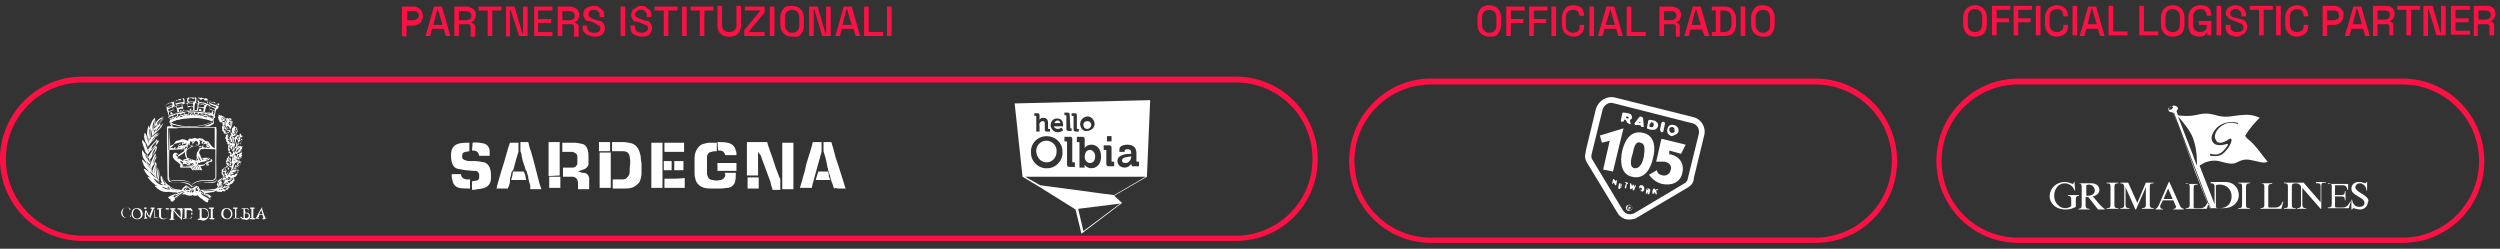 <svg xmlns="http://www.w3.org/2000/svg" xmlns:xlink="http://www.w3.org/1999/xlink" id="Livello_2_00000074412168357369231880000005273104552323281306_" x="0px" y="0px" viewBox="0 0 381.9 38" style="enable-background:new 0 0 381.9 38;" xml:space="preserve"><rect x="0" y="0" width="381.9" height="38" fill="#333333" stroke="none"/> <style type="text/css"> .st0{fill:#FF1044;} .st1{fill:#FFFFFF;} </style> <g id="Livello_2-2_00000036234752656235901360000007767766372884555447_"> <g id="Livello_1-2"> <g> <path class="st0" d="M277.3,37.1h-58.7c-6.9,0-12.5-5.6-12.5-12.5S211.7,12,218.6,12h58.7c6.9,0,12.5,5.6,12.5,12.6 S284.2,37.1,277.3,37.1L277.3,37.1z M218.6,12.9c-6.4,0-11.7,5.2-11.7,11.7s5.2,11.7,11.7,11.7h58.7c6.4,0,11.7-5.2,11.7-11.7 s-5.3-11.7-11.7-11.7H218.6z"></path> <g> <path class="st1" d="M258.7,17.9l-6-1.5l0,0l-6-1.5c-1.3-0.3-2.5,0.5-2.9,1.7l-1.5,6.2l-0.1,0.6c-0.2,0.7,0.1,1.2,0.2,1.4 l4.8,7.9c0.2,0.3,0.7,0.7,1.2,0.8l0,0c0.5,0.1,1,0,1.4-0.1l8.1-4.8c0.1-0.1,0.6-0.3,0.8-1l0.1-0.6l1.5-6.2 C260.7,19.5,259.9,18.2,258.7,17.9L258.7,17.9L258.7,17.9z M259.5,20.5l-1.7,6.9c0,0.2-0.2,0.3-0.3,0.5l-7.9,4.7 c-0.5,0.2-0.9,0.1-0.9,0.1s-0.5-0.1-0.8-0.6l-4.7-7.8c-0.1-0.1-0.1-0.3-0.1-0.6l1.7-6.9c0.2-0.8,1-1.3,1.8-1l5.9,1.5l5.9,1.5 C259.2,18.9,259.7,19.7,259.5,20.5L259.5,20.5L259.5,20.5z"></path> <g> <path class="st1" d="M249.1,18.9c0-0.1-0.1-0.3-0.1-0.5s0.1-0.1,0.2-0.2c0,0,0.1-0.1,0.1-0.2c0-0.2,0-0.6-0.6-0.7l0,0l-0.6-0.1 l0,0c-0.2,0-0.3,0-0.3,0.2l0,0l-0.2,1l0,0c0,0.1,0,0.2,0.2,0.2c0.1,0,0.2,0,0.3-0.2c0-0.1,0.1-0.2,0.2-0.1l0.1,0.1l0,0l0.1,0.2 l0,0c0,0.1,0.1,0.2,0.2,0.2C249,19.1,249.1,19,249.1,18.9L249.1,18.9L249.1,18.9z M248.4,17.9c0-0.1,0.1-0.1,0.2-0.1 s0.2,0.1,0.2,0.2c0,0.1-0.1,0.1-0.3,0.1C248.4,18,248.4,18,248.4,17.9L248.4,17.9L248.4,17.9z"></path> <path class="st1" d="M251,18.1c0-0.1-0.1-0.2-0.3-0.3c-0.1,0-0.2,0-0.3,0.1l0,0l-0.7,0.9l0,0c0,0,0,0,0,0.1 c0,0.1,0,0.1,0.1,0.2c0.1,0,0.1,0,0.2,0s0.1,0,0.1,0s0,0,0.1,0c0,0,0.1,0,0.2,0c0.1,0,0.2,0,0.3,0.2c0,0.1,0.1,0.1,0.2,0.1 c0.1,0,0.3,0,0.2-0.1l0,0L251,18.1L251,18.1L251,18.1L251,18.1z M250.4,18.7l0.1-0.1l0.1,0.1c0,0,0,0.1-0.1,0.1 S250.4,18.7,250.4,18.7L250.4,18.7L250.4,18.7z"></path> <path class="st1" d="M253,18.6c-0.2-0.2-0.3-0.2-0.9-0.3c-0.1,0-0.2,0-0.3,0.1l0,0l-0.2,1l0,0c0,0.2,0,0.3,0.2,0.3l0,0l0.3,0.1 l0,0c0.7,0.1,1,0,1.2-0.6C253.3,19,253.3,18.8,253,18.6L253,18.6L253,18.6z M252.1,18.9c0.1-0.2,0.1-0.3,0.3-0.2 c0.1,0,0.3,0.2,0.2,0.5c0,0.2-0.2,0.3-0.5,0.2c-0.1,0-0.2-0.1-0.1-0.3l0,0V18.9L252.1,18.9L252.1,18.9z"></path> <path class="st1" d="M254.3,19.1c0.1-0.3,0-0.5-0.2-0.5c-0.2,0-0.3,0.1-0.3,0.2l0,0l-0.2,0.9l0,0c0,0.2,0,0.3,0.2,0.5 c0.2,0,0.3,0,0.3-0.2l0,0L254.3,19.1L254.3,19.1L254.3,19.1z"></path> <path class="st1" d="M256.4,20.1c0.1-0.5-0.2-0.9-0.7-1c-0.3-0.1-0.6,0-0.7,0.1c-0.1,0.1-0.3,0.3-0.3,0.6 c-0.1,0.5,0.2,0.9,0.7,1C255.7,20.7,256.3,20.5,256.4,20.1L256.4,20.1z M255,19.7c0-0.2,0.2-0.3,0.5-0.3 c0.3,0.1,0.3,0.3,0.3,0.6s-0.2,0.3-0.5,0.3C255.1,20.2,255,20.1,255,19.7L255,19.7L255,19.7z"></path> </g> <polygon class="st1" points="244.7,21.8 245.9,21.5 244.9,25.9 246.4,26.2 248,19.6 244.4,20.7 244.7,21.8 "></polygon> <path class="st1" d="M250.6,21.8c0.7,0.1,0.7,1,0.5,2.2c-0.2,1-0.7,1.8-1.4,1.7c-0.7-0.1-0.7-1-0.3-2.2 C249.6,22.4,249.9,21.5,250.6,21.8L250.6,21.8L250.6,21.8z M251,20.3c-2-0.5-2.9,1.4-3.2,2.8c-0.3,1.4-0.3,3.5,1.5,3.9 c2,0.5,2.9-1.4,3.2-2.8C252.9,22.8,252.9,20.7,251,20.3L251,20.3z"></path> <path class="st1" d="M251.9,26.7c0.5,0.7,1.2,1.2,2,1.4c1.4,0.3,2.8-0.2,3.1-1.7c0.3-1.3-0.3-2.4-1.7-2.8c-0.1,0-0.2,0-0.3,0 l0,0L255,23l1.8,0.5l0.7-1.4l-3.7-0.9l-0.8,3.5l0,0c0.5,0,0.9,0,1.3,0c0.6,0.1,1.2,0.6,0.9,1.3c-0.1,0.6-0.7,0.9-1.2,0.8 c-0.5-0.1-0.8-0.3-0.9-0.8l0,0L251.9,26.7L251.9,26.7L251.9,26.7z"></path> <g> <path class="st1" d="M249.1,31.8c0-0.1,0-0.1-0.1-0.2h-0.2l-0.1,0.5h0.1v-0.2h0.1V32h0.1l-0.1-0.2 C249,31.9,249.1,31.9,249.1,31.8L249.1,31.8z M248.9,31.8h-0.1v-0.1L248.9,31.8C248.9,31.7,249,31.7,248.9,31.8 C249,31.8,248.9,31.8,248.9,31.8L248.9,31.8L248.9,31.8z"></path> <path class="st1" d="M249,31.3c-0.2-0.1-0.6,0.1-0.6,0.3c-0.1,0.2,0.1,0.6,0.3,0.6c0.2,0.1,0.6-0.1,0.6-0.3 C249.5,31.7,249.2,31.4,249,31.3L249,31.3L249,31.3z M248.8,32.1c-0.2,0-0.3-0.2-0.2-0.5s0.2-0.3,0.5-0.2 c0.2,0,0.3,0.2,0.2,0.5C249.1,32.1,249,32.2,248.8,32.1L248.8,32.1L248.8,32.1z"></path> </g> <path class="st1" d="M246.6,27.4L246.6,27.4c-0.2-0.1-0.2,0-0.2,0l0,0l-0.1,0.5l0,0c0,0.1,0,0.2,0,0.2h0.1c0,0,0,0,0-0.1 c0,0,0-0.1,0.1-0.1c0,0,0,0.1,0.1,0.1c0,0.1,0,0.2,0.1,0.2c0,0,0,0.1,0.1,0.1c0.1,0,0.1,0,0.1-0.1l0,0l0.1-0.5l0,0 c0-0.1,0-0.2,0-0.2h-0.1v0.1c0,0,0,0.1-0.1,0.1c0,0,0-0.1-0.1-0.2C246.6,27.5,246.6,27.4,246.6,27.4L246.6,27.4L246.6,27.4z"></path> <path class="st1" d="M247.6,28.6h0.2l-0.1-0.1c-0.1,0-0.2,0-0.2-0.1c0,0,0-0.1,0.1,0c0.1,0,0.2,0,0.2,0c0-0.1-0.1-0.1-0.2-0.1 c-0.1,0-0.1,0-0.1-0.1c0,0,0,0,0.1,0s0.2,0,0.2,0s0-0.1-0.1-0.1l0,0l-0.3-0.1l0,0c-0.1,0-0.1,0-0.1,0.1l0,0l-0.1,0.6l0,0 c0,0.1,0,0.1,0.2,0.2l0,0L247.6,28.6L247.6,28.6L247.6,28.6z"></path> <path class="st1" d="M248.2,28.6c0,0.1,0,0.1,0.1,0.2c0,0,0.1,0,0.1-0.1c0-0.1,0.1-0.3,0.1-0.5s0-0.1,0.1-0.1c0,0,0.1,0,0.1-0.1 c0-0.1,0-0.1-0.1-0.1l0,0l-0.3-0.1l0,0c-0.1,0-0.1,0-0.1,0s0,0.1,0.1,0.1s0.1,0.1,0.1,0.1l0,0L248.2,28.6L248.2,28.6L248.2,28.6 z"></path> <path class="st1" d="M249.2,28.1c0,0,0-0.1-0.1-0.1s-0.1,0-0.1,0.1v0.1l0,0v0.5l0,0c0,0.1,0,0.2,0.1,0.2c0,0,0.1,0,0.2-0.1 c0.1-0.1,0.1-0.1,0.1-0.1s0,0,0,0.2c0,0.1,0,0.2,0.1,0.2s0.1-0.1,0.2-0.2c0.1-0.3,0.2-0.5,0.2-0.5s0-0.1-0.1-0.1 c0,0-0.1,0-0.1,0.1c-0.1,0.1-0.1,0.2-0.1,0.2s0,0,0-0.2c0-0.1,0-0.2-0.1-0.2s-0.1,0-0.1,0.1c-0.1,0.1-0.1,0.2-0.1,0.2 S249.3,28.3,249.2,28.1L249.2,28.1L249.2,28.1z"></path> <path class="st1" d="M251.2,28.9c0-0.2-0.1-0.5-0.3-0.6c-0.1,0-0.2,0-0.3,0s-0.1,0.1-0.2,0.2c0,0.2,0.1,0.5,0.3,0.6 C250.8,29.4,251.1,29.3,251.2,28.9L251.2,28.9L251.2,28.9z M250.5,28.8c0-0.1,0.1-0.2,0.2-0.1c0.1,0,0.1,0.1,0.1,0.2 c0,0.1-0.1,0.2-0.2,0.2C250.5,29.1,250.5,28.9,250.5,28.8L250.5,28.8L250.5,28.8z"></path> <path class="st1" d="M252,29.5c0,0,0-0.1,0-0.2c0-0.1,0.1,0,0.1-0.1c0,0,0,0,0-0.1c0-0.1,0-0.2-0.2-0.3l0,0h-0.2l0,0 c-0.1,0-0.1,0-0.2,0.1l0,0l-0.1,0.6l0,0c0,0,0,0.1,0.1,0.1c0.1,0,0.1,0,0.1-0.1s0-0.1,0.1-0.1c0,0,0,0,0,0.1l0,0v0.1l0,0 c0,0,0,0.1,0.1,0.1C252,29.6,252,29.6,252,29.5L252,29.5L252,29.5z M251.6,28.9c0,0,0-0.1,0.1,0c0.1,0,0.1,0.1,0.1,0.1 s-0.1,0.1-0.1,0C251.6,29,251.6,29,251.6,28.9L251.6,28.9L251.6,28.9z"></path> <path class="st1" d="M253.3,29c0-0.1-0.1-0.1-0.1-0.1H253c0,0-0.1,0.1-0.2,0.1c0,0,0,0,0-0.1c0-0.1,0-0.1-0.1-0.1 s-0.1,0-0.2,0.1l0,0l-0.1,0.5l0,0c0,0.1,0,0.2,0.1,0.2s0.1,0,0.2-0.1c0-0.1,0-0.1,0.1-0.1c0,0,0,0,0.1,0.2c0,0.1,0,0.1,0.1,0.1 c0,0,0.1,0,0.1-0.1c0,0,0,0-0.1-0.5l0,0c0,0,0,0,0.1-0.1C253.3,29.1,253.3,29.1,253.3,29L253.3,29L253.3,29z"></path> </g> <path class="st0" d="M188.8,36.8H12.6C5.6,36.8,0,31.2,0,24.3s5.6-12.6,12.6-12.6h176.2c6.9,0,12.5,5.6,12.5,12.6 S195.7,36.8,188.8,36.8L188.8,36.8L188.8,36.8z M12.6,12.6c-6.5,0-11.7,5.3-11.7,11.7S6.1,36,12.6,36h176.2 c6.4,0,11.7-5.2,11.7-11.7s-5.2-11.7-11.7-11.7C188.8,12.6,12.6,12.6,12.6,12.6z"></path> <g id="Livello_2-2"> <g id="Livello_1-2-2"> <path class="st1" d="M166.5,24.9c0.5,0,0.8-0.4,0.8-1s-0.4-1-0.8-1c-0.4,0-0.8,0.3-0.8,1.1C165.7,24.4,166,24.9,166.5,24.9z"></path> <path class="st1" d="M166.1,19.7c0.3,0,0.6-0.3,0.6-0.6l0,0c0-0.3-0.2-0.6-0.6-0.6c-0.3,0-0.6,0.2-0.6,0.5v0.1 C165.5,19.4,165.7,19.7,166.1,19.7L166.1,19.7z"></path> <path class="st1" d="M171.4,24.5c0,0.3,0.2,0.4,0.5,0.4h0.1c0.4,0,0.8-0.5,0.8-0.9v-0.1h-0.1C172.2,24,171.4,24,171.4,24.5 L171.4,24.5L171.4,24.5z"></path> <path class="st1" d="M159.9,24.8c0.8,0,1.5-0.7,1.5-1.6c0.1-0.8-0.5-1.6-1.4-1.7c-0.8-0.1-1.6,0.5-1.7,1.4v0.3 C158.4,24.1,159,24.8,159.9,24.8L159.9,24.8L159.9,24.8z"></path> <path class="st1" d="M161.6,18.4c-0.3,0-0.5,0.2-0.5,0.4h0.9C161.9,18.6,161.8,18.4,161.6,18.4L161.6,18.4L161.6,18.4z"></path> <path class="st1" d="M175.7,15.3L155,15.8l1.2,11.2l2.5,1.5l5.6,3.5l0.9,3.7l6.2-4.7l-1.2-1.1l5-2.9L175.7,15.3L175.7,15.3 L175.7,15.3z M168.6,29.6l-9.7-1.3l-2.3-1.3H175l-4.8,2.8C170.1,29.8,168.6,29.6,168.6,29.6z M172.8,25c-0.2,0.4-0.6,0.6-1,0.6 c-0.6,0-1.1-0.4-1.1-1c0-1,1.4-1.1,2-1.1h0.1v-0.1c0-0.5-0.2-0.6-0.6-0.6c-0.2,0-0.4,0.1-0.4,0.2v0.2H171v-0.4 c0-0.6,0.9-0.7,1.2-0.7c1.1,0,1.4,0.6,1.4,1.3v1.2c0,0.1,0.1,0.1,0.1,0.1h0.3v0.7h-0.8C173,25.5,172.8,25.3,172.8,25 C172.8,25.1,172.8,25,172.8,25L172.8,25L172.8,25L172.8,25z M168.9,22.9h-0.3v-0.7h0.8c0.3,0,0.4,0.1,0.4,0.4v2 c0,0.1,0.1,0.1,0.1,0.1h0.3v0.7h-0.8c-0.3,0-0.4-0.1-0.4-0.4v-2C169,22.9,169,22.9,168.9,22.9L168.9,22.9L168.9,22.9z M169.1,21.6v-0.8h0.7v0.8H169.1z M165.7,25.4v0.2h-0.8v-3.8c0-0.1-0.1-0.1-0.1-0.1h-0.3v-0.8h0.8c0.3,0,0.4,0.1,0.4,0.4v1 c0,0.2,0,0.3,0,0.3l0,0c0.2-0.3,0.6-0.5,1-0.5c0.9,0,1.5,0.7,1.5,1.8s-0.6,1.8-1.5,1.8c-0.4,0-0.8-0.2-1-0.5l0,0 C165.6,25.2,165.7,25.3,165.7,25.4L165.7,25.4L165.7,25.4z M162.9,21.6h-0.3v-0.7h0.8c0.2-0.1,0.4,0.1,0.4,0.3v3.5 c0,0.1,0.1,0.1,0.1,0.1h0.3v0.7h-0.8c-0.3,0-0.4-0.1-0.4-0.4v-3.4C163,21.6,162.9,21.6,162.9,21.6L162.9,21.6L162.9,21.6z M163.5,19.6h0.2V20h-0.5c-0.2,0-0.3-0.1-0.3-0.3v-2c0-0.1,0-0.1-0.1-0.1h-0.2v-0.4h0.5c0.2,0,0.3,0.1,0.3,0.3L163.5,19.6 C163.4,19.6,163.4,19.6,163.5,19.6L163.5,19.6L163.5,19.6z M164,19.8v-2c0-0.1,0-0.1-0.1-0.1h-0.2v-0.4h0.5 c0.2,0,0.3,0.1,0.3,0.3v2c0,0.1,0,0.1,0.1,0.1h0.2v0.4h-0.5C164.2,20.1,164,20,164,19.8L164,19.8L164,19.8z M165,19 c0-0.6,0.4-1.1,1-1.2s1.1,0.4,1.2,1s-0.4,1.1-1,1.2h-0.1C165.5,20.1,165.1,19.7,165,19C165,19.1,165,19.1,165,19L165,19z M161.6,19.7c0.2,0,0.4-0.1,0.6-0.2l0.2,0.4c-0.2,0.2-0.5,0.3-0.8,0.3c-0.6,0-1-0.4-1.1-1v-0.1c0-0.5,0.4-1,0.9-1h0.1 c0.6,0,0.9,0.4,0.9,1c0,0.1,0,0.2,0,0.2H161C161,19.5,161.3,19.7,161.6,19.7C161.8,19.6,161.8,19.6,161.6,19.7L161.6,19.7 L161.6,19.7z M158.7,18.4c0.1-0.3,0.4-0.4,0.7-0.4c0.4,0,0.7,0.2,0.7,0.8v0.8c0,0.1,0,0.1,0.1,0.1h0.2v0.4h-0.5 c-0.2,0-0.3-0.1-0.3-0.3v-0.9c0-0.3-0.1-0.4-0.3-0.4s-0.5,0.2-0.5,0.4c0,0.1-0.1,0.2,0,0.3v0.9h-0.5v-2.3c0-0.1,0-0.1-0.1-0.1 H158v-0.4h0.5c0.2,0,0.3,0.1,0.3,0.3v0.7C158.7,18.4,158.7,18.4,158.7,18.4L158.7,18.4L158.7,18.4z M159.9,20.8 c1.3,0,2.4,1,2.4,2.3v0.1c0.1,1.3-1,2.5-2.3,2.5c-1.3,0.1-2.5-1-2.5-2.3v-0.1C157.4,21.9,158.5,20.8,159.9,20.8 C159.8,20.8,159.9,20.8,159.9,20.8L159.9,20.8L159.9,20.8z M164.7,31.9l6.4-0.8l-5.6,4.2L164.7,31.9z"></path> <path class="st1" d="M36.9,24.1c0-0.1-0.1-0.1-0.1-0.1c0.1-0.1,0.2-0.1,0.2-0.3c0,0-0.1,0-0.1-0.1s0.1-0.2,0.1-0.3 c-0.1-0.1-0.2,0.1-0.3,0.1v-0.1c0,0,0-0.1-0.1,0h-0.1c0.1-0.1,0.2-0.1,0.3-0.2s0.1-0.2,0-0.2c0.1-0.1,0.2-0.2,0.2-0.3 c-0.1-0.1,0-0.1,0.1-0.2c-0.1-0.1-0.2,0-0.3,0c-0.1-0.3-0.2,0.1-0.3-0.1l0.3-0.3c0.1-0.1,0-0.2-0.1-0.2 c0.2-0.1,0.3-0.3,0.3-0.5c0-0.1-0.1-0.1-0.1-0.1c0-0.2,0.2-0.3,0.1-0.5c-0.3,0.1-0.1-0.3-0.2-0.3c-0.1,0.1-0.3,0.2-0.4,0.3 l-0.1-0.1c-0.1,0-0.2,0.2-0.3,0.3h-0.1l-0.1,0.4c-0.1-0.1-0.1-0.3-0.2-0.4c-0.1-0.1,0.1-0.1,0.1-0.1c0.2-0.1,0.5-0.2,0.4-0.5 H36c0-0.1,0-0.1,0.1-0.1c0-0.2,0.2-0.3,0.1-0.4c-0.2,0.1-0.1-0.2-0.2-0.4c-0.1,0-0.1,0-0.1,0l-0.1-0.2c-0.1,0-0.1,0.2-0.2,0.3 c-0.3,0.1-0.1,0.5-0.2,0.7c0,0.1,0,0.1-0.1,0.1c-0.1-0.1-0.1-0.3-0.2-0.4c0.1-0.3,0.3-0.4,0.3-0.7l-0.1-0.1l0.1-0.3 c0.1-0.3-0.2-0.2-0.2-0.5c-0.1-0.1-0.1-0.3-0.2-0.1c-0.1-0.1-0.1-0.1-0.1-0.1c-0.1-0.1-0.1,0-0.1,0L34.7,18 c-0.1,0-0.1,0.2-0.2,0.2c0,0.1-0.1,0.1,0,0.2c0,0-0.1,0-0.1,0.1c-0.1,0.1,0.2,0.3,0,0.4c0,0.2,0.2,0.3,0.3,0.5 c0.1,0.1,0.1,0.3,0.1,0.4c-0.1-0.3-0.3-0.5-0.5-0.9l0.1-0.1c-0.1-0.3-0.1-0.6-0.3-0.9c-0.2,0.1-0.1-0.2-0.3-0.3 c-0.1,0.2-0.2-0.1-0.4-0.1c0,0.1,0,0.4-0.1,0.4c0,0.1,0.1,0.2,0.1,0.3c-0.1,0.1,0.2,0.2,0.1,0.3c0.1,0.3,0.4,0.1,0.6,0.3 c-0.1,0-0.1,0.1-0.2,0.1c0.1,0,0.2,0.3,0.1,0.4c-0.1,0-0.1-0.1-0.1-0.1c0,0.2,0,0.4,0.1,0.6c-0.1,0-0.1,0-0.1,0.1 c0.1,0.1,0.2,0.2,0.3,0.3c-0.1,0.1,0,0.2,0.1,0.2l0,0c0.2,0.1,0.4,0,0.5-0.1c0.2,0.1,0.3-0.3,0.4-0.1c0,0.2,0.1,0.3,0.2,0.5 c0.1,0.3,0.1,0.6,0.2,0.9c-0.1-0.1-0.1-0.1-0.1-0.2c-0.1-0.2-0.1-0.4-0.1-0.5c-0.2,0-0.1-0.3-0.3-0.3c-0.1,0-0.1,0.1-0.1,0.1 c-0.1-0.1-0.1-0.1-0.2-0.2c-0.1,0-0.1,0.1-0.1,0.1c-0.1-0.1-0.1,0-0.2,0c0,0.1,0,0.3,0,0.4h-0.1c-0.1,0.2,0.4,0.4,0.1,0.5 c0.1,0.2,0.2,0.2,0.3,0.4l-0.1,0c0,0.3,0.4,0.1,0.5,0.2l0,0c-0.1-0.1-0.1,0.1-0.3,0.1c-0.1,0.1-0.1,0.2,0,0.3 c-0.1,0.1,0,0.3-0.1,0.2c0,0.1,0.1,0.1,0.1,0.1l-0.1,0.1l0.2,0.2c-0.1,0.1-0.1,0.1-0.1,0.2c0.1,0.1,0.3,0.1,0.3,0.3 c-0.1,0.1-0.1,0.1-0.1,0.2c0,0.2,0.3,0.1,0.4,0.1l-0.1,1c0-0.1-0.1-0.1-0.1-0.1c0.1-0.2,0-0.5-0.1-0.7c-0.1,0-0.1,0.1-0.1,0.1 c0-0.2-0.2-0.3-0.2-0.4l0,0c-0.1,0,0,0.2-0.1,0.3c-0.3,0,0,0.4-0.3,0.5c0,0.1,0.1,0.1,0.1,0.2c-0.1,0.1,0,0.2,0.1,0.4 c-0.1,0.1-0.2,0.2-0.1,0.3c-0.1,0-0.2,0.4-0.3,0.2c-0.3,0-0.2,0.2-0.4,0.2c-0.1,0.2,0.1,0.5-0.1,0.5c0.1,0.2,0.1,0.3,0.3,0.4 c-0.1,0-0.1,0.1-0.1,0.1c0.1,0.1,0.2,0.1,0.2,0.2c-0.1,0-0.2,0.1-0.1,0.2v0.1c-0.2,0.1-0.1-0.2-0.1-0.3 c-0.1,0.1-0.3,0.2-0.3,0.3l-0.1-0.1c-0.1,0.1-0.1,0.2-0.2,0.3l-0.1-0.1c-0.1,0.2,0,0.4,0,0.5h-0.1c-0.2,0.2,0.1,0.4,0.1,0.6 c-0.4,0.3-0.6,0.3-0.8,0.3c-0.7,0.1-1.3,0.1-2,0.1l-0.2-0.1c0.1-0.1-0.2-0.2-0.1-0.4c0-0.1-0.1-0.1-0.2-0.1 c-0.3,0.1-0.5,0.4-0.8,0.4c-0.1,0.1-0.2-0.1-0.3-0.1c0-0.1-0.2-0.1-0.3-0.3c-0.1-0.1-0.2-0.1-0.3,0c-0.2,0.2-0.5,0.4-0.5,0.6 c-0.4,0-0.8-0.1-1.2-0.1c-0.4-0.4-1.1-0.6-1.4-1.2c0,0-0.1-0.1-0.1,0l0.1,0.1c0,0.2,0.2,0.4,0.2,0.6c-0.1-0.1-0.2-0.3-0.3-0.5 c0-0.4-0.3-0.8-0.5-1.1c-0.1,0.3-0.1,0.6,0.1,1c0.1,0.1-0.2,0.1-0.1,0.3c-0.1-0.1-0.2-0.2-0.3-0.4c-0.1-0.6,0.2-1.3-0.1-1.8 c-0.1-0.1,0-0.2-0.1-0.3c0,0.4-0.1,0.6-0.1,1c0,0.3,0.1,0.6,0.2,1c-0.1-0.2-0.2-0.4-0.3-0.5c0.1-0.1-0.1-0.2,0-0.3 c-0.1-0.7,0.3-1.4-0.1-2h-0.1c0,0.6-0.5,1-0.4,1.6c-0.2-0.3-0.2-0.7,0-1c0.5-0.5,0.5-1.2,0.5-1.9h-0.1c-0.2,0.3-0.3,0.6-0.5,1 c-0.1,0.3-0.2,0.5-0.3,0.8c-0.1-0.1-0.1-0.1-0.1-0.2c0.1-0.1,0.2-0.3,0.2-0.5c0-0.1-0.1-0.1-0.1-0.2c0.5-0.6,0.8-1.3,1-2 l-0.1-0.1l0,0c-0.5,0.7-1.1,1.3-1.2,2.1v-0.1c0.1-0.2-0.1-0.4-0.1-0.6l0.9-1.2c0.2-0.1,0.3-0.3,0.4-0.4 c0.1-0.3,0.2-0.6,0.2-0.9c-0.1,0.1-0.2,0.3-0.3,0.4c-0.4,0.5-1,0.9-1.1,1.5c0-0.1,0-0.1,0-0.2c0.1-0.2-0.1-0.6,0.2-0.7 c0.3-0.6,1.1-1,1.2-1.6c0-0.1,0.2-0.2,0.1-0.3c-0.5,0.3-1,0.6-1.3,1.2c0-0.1,0-0.1,0-0.2c0.3-0.5,0.8-0.8,1.2-1.2 c0.3-0.4,0.5-0.8,0.5-1.2l-0.1-0.1c-0.3,0.4-0.8,0.7-1.1,1.1c0-0.1,0-0.1,0-0.2c0.5-0.5,1.2-1.1,1.5-1.8c0.2-0.2,0.2,0,0.1,0 c-0.6,0.1-1.1,0.7-1.3,1.3c0.1-0.4,0.1-0.8,0.1-1.2c-0.2,0.1-0.3,0.3-0.4,0.4c-0.2,0.4-0.4,0.8-0.4,1.2 c-0.1-0.1-0.1-0.4-0.2-0.4c-0.2,0.6-0.3,1.2-0.2,1.9c-0.1-0.2-0.1-0.4-0.2-0.6c-0.1-0.1-0.1-0.2-0.2-0.2c-0.1,0.4-0.1,0.7,0,1 c0.1,0.2,0.1,0.4,0.1,0.6l-0.3-0.4c-0.1,0-0.1-0.1-0.2-0.1c0,0.3,0.1,0.6,0.2,0.9c0.2,0.4,0.3,1,0.5,1.5 c0.1,0.2,0.2,0.4,0.2,0.6c-0.2-0.5-0.5-1-0.8-1.4c-0.1,0,0-0.1-0.1-0.1c0,0.4,0,0.7,0.1,1c0.1,0.4,0.5,0.7,0.6,1.1l-0.6-0.6 h-0.1c0,0.3,0.2,0.6,0.3,0.9c0.2,0.4,0.6,0.6,0.8,1c-0.2-0.2-0.5-0.4-0.7-0.5c-0.1,0-0.2,0-0.1,0.1c0.2,0.5,0.6,1,1.1,1.3 c-0.1-0.1-0.3-0.1-0.5-0.2c-0.1,0,0,0.1,0,0.1c0.4,0.6,0.9,1,1.5,1.4c-0.1,0-0.2-0.1-0.3-0.1c-0.1-0.1-0.2,0-0.1,0.1 c0.2,0.1,0.3,0.3,0.5,0.4c0.5,0.4,1.1,0.5,1.7,0.4c0.4,0.1,0.8,0.1,1.1,0.1l0.1,0.1c-0.3,0.1-0.5,0.2-0.8,0.3 c-0.1,0.1-0.3,0.1-0.4,0.2c-0.2,0.1-0.3,0.2-0.1,0.3c0.1,0.1,0.1,0.1,0.2,0.1c0.1,0.1,0,0.2,0.1,0.3s0.2,0.1,0.3,0.1 c0.3-0.3,0.6-0.6,1-0.8c0.2-0.1,0.4-0.4,0.7-0.3c0.2-0.1,0.3,0.1,0.4,0.1c0.1,0.1,0.3,0,0.4,0.1c0.2-0.1,0.3,0.1,0.5-0.1 c0.2,0.1,0.6,0.2,0.8,0c0.2,0.3,0.3,0.3,0.5,0.5c0.1,0.1,0.2,0.1,0.2,0.1s0.1,0.1,0.2,0.2s0.3,0.2,0.5,0.3 c0.1,0.1,0.1,0,0.2-0.1s0-0.1,0-0.2s0.1,0,0.1-0.1v-0.1H32c0,0,0.1,0,0.1-0.1s0.1-0.2,0-0.2c-0.3-0.1-0.5-0.4-0.8-0.4 c-0.1-0.1-0.2-0.1-0.2-0.2c0.5,0,1.1-0.1,1.6-0.2c0.1,0,0.1-0.1,0.2-0.1l0.1-0.1c0.1,0.2,0.3,0.2,0.5,0.2 c0.1-0.1,0.2,0.1,0.4,0c0.1,0,0-0.1,0-0.1c0.2-0.1,0.3,0.1,0.5,0c0.1-0.1,0-0.1,0-0.1c0.1-0.1,0.3-0.1,0.5-0.2 c0-0.1-0.1-0.1-0.1-0.1c0.1-0.1,0.2-0.1,0.3-0.2c0-0.1-0.1,0-0.1-0.1c-0.1,0-0.1,0.1-0.2,0c0,0,0.1-0.1,0-0.1h-0.1 c0.1,0,0.1-0.1,0.1,0c0.1-0.1,0.3,0,0.3-0.2c0.2-0.1,0.3-0.1,0.5-0.3c0.1-0.1,0-0.1,0-0.1c0.1-0.1,0.2-0.2,0.3-0.3 c0-0.1-0.2,0-0.2-0.1s0.1-0.1,0.1-0.2c-0.2,0-0.3,0-0.5,0.1c0-0.2,0.2-0.1,0.2-0.2c0.2,0.1,0.4-0.1,0.5-0.1 c0-0.2,0.2-0.2,0.3-0.3c-0.2-0.1,0-0.3,0.1-0.4s-0.1-0.1-0.1-0.1l0.2-0.2l-0.1-0.1C36.3,26,36.1,26,36,26l-0.1-0.1l0,0 c0.1,0,0.1-0.1,0.1-0.1c0.2-0.1,0.4-0.2,0.6-0.3c0.1-0.1-0.1,0-0.1-0.1c0.1-0.1,0.2-0.2,0.3-0.4c-0.2-0.1,0-0.2,0.1-0.3 c0-0.1-0.2,0-0.3,0v-0.2h-0.1c0,0,0.1,0,0.1-0.1c0,0,0-0.1-0.1-0.1C36.7,24.2,36.9,24.2,36.9,24.1L36.9,24.1L36.9,24.1z M33.9,17.7c0.1,0,0.2,0.2,0.3,0.1c0.1,0.1,0.1,0.3,0.3,0.3c0.1,0.2,0.1,0.5,0.2,0.7c-0.1-0.2-0.3-0.3-0.2-0.6c0,0,0-0.1-0.1,0 l-0.1,0.2c-0.1-0.1,0.1-0.2,0-0.3c0,0-0.1-0.1-0.1,0l-0.1,0.1v-0.1L34,18L33.9,17.7L33.9,17.7L33.9,17.7L33.9,17.7L33.9,17.7z M34,18.6C34,18.6,33.9,18.6,34,18.6c-0.1-0.1,0-0.1-0.1-0.2l-0.1-0.1c-0.1,0,0.1,0,0-0.1c0.1-0.1-0.2-0.2,0-0.3V18 c0,0.1,0.1,0,0.1,0.1c-0.1,0-0.1,0-0.1,0.1c0,0.2,0.3-0.1,0.3,0.1c-0.1,0-0.1,0-0.2,0.1c0.1,0.1,0.2,0.1,0.3,0.1 s0.2,0.1,0.2,0.2C34.4,18.8,34.2,18.6,34,18.6L34,18.6z M34.5,19v0.1V19C34.3,19,34.4,19,34.5,19L34.5,19z M34.8,20.2 c-0.1,0.1-0.3,0.1-0.4,0c0.1-0.1,0.1-0.2-0.1-0.3c-0.1,0-0.1,0-0.1-0.1v-0.1c0.2-0.1-0.1-0.3-0.1-0.4v-0.1c0.1,0,0.1,0,0.1,0.1 c0,0-0.1-0.1-0.1,0.1c0.1,0.1,0.2,0,0.3,0.2c0,0-0.1-0.1-0.1,0.1c0.2,0.1,0.3,0.1,0.4,0.2c-0.1,0.1-0.2-0.1-0.3,0 c0.2,0.1,0.5,0,0.7,0.3C34.9,20.2,34.8,20.1,34.8,20.2L34.8,20.2L34.8,20.2z M34.6,19.5L34.6,19.5c-0.1,0-0.1,0.1-0.1,0.1 c-0.1-0.1,0-0.4-0.1-0.4c-0.1,0.1,0.1,0.2,0,0.2c-0.1-0.1-0.1-0.2-0.2-0.4c0,0,0.1,0,0.1,0.1c0.1-0.1,0.2,0.1,0.3,0.1 c0.1,0.1,0.1,0.3,0.2,0.4h0.1c0.1,0.1,0.1,0.2,0.2,0.3C34.9,19.9,34.5,19.9,34.6,19.5L34.6,19.5L34.6,19.5z M34.9,19.6 C34.9,19.6,34.8,19.6,34.9,19.6c-0.2-0.1-0.2-0.2-0.2-0.3c0.1-0.2,0.2,0.1,0.3,0.1c0.1,0.2,0.1,0.4,0.3,0.6 C34.9,19.9,35.1,19.6,34.9,19.6L34.9,19.6L34.9,19.6z M35.2,19.4c0.1-0.3-0.3-0.3-0.3-0.6c0,0,0.1,0,0.1-0.1 c0.1-0.2-0.1-0.3,0-0.4c0-0.1,0-0.1,0-0.2c0.1,0,0.1-0.1,0.1-0.1c0.1,0.1,0.1,0.2,0.1,0.3c-0.1,0-0.1-0.1-0.2-0.1 c-0.1,0.2,0.2,0.1,0.2,0.2c-0.1,0-0.2-0.1-0.2,0.1v0.1c0.1,0,0.1,0,0.2,0v0.3c-0.1,0-0.1-0.2-0.2-0.1 C35.2,19,35.3,19.2,35.2,19.4L35.2,19.4z M35.5,18.9L35.5,18.9l-0.2,0.2c-0.1-0.2,0.2-0.3,0.1-0.5c-0.1,0-0.1,0.1-0.1,0.1 c-0.1-0.1,0.2-0.3,0-0.4l-0.1,0.1c0-0.1-0.2-0.2-0.1-0.4c0.1,0,0.1,0.2,0.2,0.1c0.1,0.1,0,0.4,0.2,0.4 C35.6,18.7,35.4,18.8,35.5,18.9c0,0.1-0.2,0.2-0.2,0.3l-0.1,0.2C35.3,19.3,35.5,19.2,35.5,18.9L35.5,18.9L35.5,18.9z M35.5,20.5l-0.1-0.4C35.4,20.2,35.6,20.3,35.5,20.5L35.5,20.5z M23.5,22l0.7-0.7c-0.1,0.1-0.1,0.2-0.1,0.3l0.2-0.2 c-0.1,0.6-0.8,1-1,1.5c0.1-0.3,0.2-0.5,0.4-0.7c-0.1,0.1-0.3,0.2-0.3,0.4l-0.3,0.5C23.1,22.7,23.2,22.3,23.5,22L23.5,22z M24.9,18.8c-0.1,0.6-0.6,1-1,1.4C24.2,19.8,24.5,19.3,24.9,18.8L24.9,18.8z M24.6,19.1c-0.2,0.4-0.5,0.7-0.8,1 C24,19.7,24.2,19.3,24.6,19.1z M24.1,19.2c0.3-0.5,0.6-0.9,1-1.2C24.8,18.4,24.4,18.8,24.1,19.2L24.1,19.2z M25,17.9 c-0.4,0.4-0.8,0.9-1.1,1.4C23.9,18.7,24.4,18.2,25,17.9L25,17.9z M23.9,19.7l-0.4,0.6c0-0.2,0.1-0.4,0.1-0.5 C23.6,19.9,23.6,19.9,23.9,19.7L23.9,19.7z M23.8,18.2c-0.1,0.6-0.2,1.2-0.4,1.8C23.5,19.4,23.6,18.8,23.8,18.2z M23.7,18.3 c-0.2,0.6-0.3,1.2-0.3,1.8C23.2,19.5,23.3,18.8,23.7,18.3L23.7,18.3z M23.4,21.6c0.2-0.5,0.5-0.9,1-1.3 C24.1,20.8,23.6,21.1,23.4,21.6L23.4,21.6z M24.1,20.4c-0.4,0.4-0.6,0.8-1,1.3C23.3,21.2,23.7,20.7,24.1,20.4L24.1,20.4z M23,19.5c0.1,0.4,0.2,0.8,0.2,1.1l-0.1,0.5C23,20.9,23,20.8,23,20.6C23,20.3,23,19.9,23,19.5L23,19.5L23,19.5z M22.9,19.5 c0,0.1-0.1,0.2,0,0.3c0,0.4-0.1,1,0.1,1.5C22.8,20.7,22.7,20.1,22.9,19.5L22.9,19.5z M22.4,20.8c0.1,0.3,0.2,0.5,0.2,0.8 C22.5,21.3,22.4,21,22.4,20.8L22.4,20.8z M22.2,21.6c0.3,0.4,0.4,1,0.5,1.5C22.5,22.7,22.2,22.2,22.2,21.6z M22.4,22 c0-0.2-0.1-0.3-0.2-0.4c0.1,0.2,0.2,0.4,0.3,0.6c0.1,0.4,0.2,0.7,0.3,1.1C22.6,22.9,22.6,22.4,22.4,22L22.4,22L22.4,22z M22.6,21.5l0.2,0.7C22.8,22,22.6,21.8,22.6,21.5L22.6,21.5z M22.5,20.5c0.1,0.5,0.3,1,0.3,1.5C22.7,21.5,22.5,21.1,22.5,20.5 L22.5,20.5z M22.8,21.1V21V21.1c0.1,0.1,0.1,0.2,0.1,0.3C22.8,21.3,22.8,21.2,22.8,21.1L22.8,21.1z M23.2,23.9 c0.1-0.4,0.4-0.6,0.5-1l0.3-0.6C24,22.9,23.6,23.5,23.2,23.9C23.2,24,23.2,24,23.2,23.9z M24,22.4c-0.2,0.4-0.4,0.8-0.6,1.2 c-0.1,0.1-0.1,0.3-0.2,0.4C23.2,23.4,23.5,22.8,24,22.4L24,22.4z M22.8,24.4c-0.3-0.3-0.5-0.7-0.6-1.2 C22.5,23.5,22.7,23.9,22.8,24.4L22.8,24.4z M22.2,23.4c0.2,0.6,0.7,1,0.9,1.7C22.8,24.5,22.1,24.1,22.2,23.4z M23.1,25.6 c-0.3-0.3-0.5-0.6-0.8-1C22.7,24.9,22.9,25.2,23.1,25.6z M22.4,24.8c0.2,0.4,0.5,0.8,0.8,1.1C22.8,25.6,22.5,25.2,22.4,24.8 L22.4,24.8z M25.6,28.4c0.1,0.1,0.2,0.3,0.3,0.4c-0.1,0-0.2-0.1-0.3-0.1C25.7,28.6,25.6,28.5,25.6,28.4z M25.1,27.8 c0.1,0.2,0.2,0.4,0.3,0.6c-0.1-0.1-0.2-0.3-0.3-0.4c-0.1-0.2-0.2-0.5-0.3-0.7v-0.2C24.9,27.3,25.1,27.4,25.1,27.8L25.1,27.8 L25.1,27.8z M24.7,27.3c0.2,0.3,0.3,0.6,0.5,1C25,27.9,24.9,27.6,24.7,27.3z M25.3,28.4L25.3,28.4c-0.1-0.1-0.2-0.1-0.3-0.2 l0.1-0.1C25.2,28.2,25.2,28.4,25.3,28.4L25.3,28.4z M24.3,26.1c0.1,0.3,0.1,0.6,0,0.9C24.3,26.8,24.3,26.4,24.3,26.1L24.3,26.1 z M24.2,25.9c0.1,0.4-0.1,0.8,0.1,1.3C24.1,26.8,24.1,26.4,24.2,25.9L24.2,25.9z M24.1,27.4L24.1,27.4h0.1l0.2,0.2 C24.2,27.6,24.1,27.5,24.1,27.4L24.1,27.4c-0.1-0.1-0.1-0.1-0.2-0.1C23.9,27.3,24,27.4,24.1,27.4L24.1,27.4z M23.9,24.9 c0.2,0.5-0.1,0.9-0.1,1.3C23.8,25.8,23.9,25.3,23.9,24.9L23.9,24.9z M23.8,25c0,0.5-0.2,1-0.1,1.5C23.5,26.2,23.7,25.5,23.8,25 L23.8,25z M23.4,25.1c0.2-0.5,0.4-0.9,0.5-1.4C23.9,24.2,23.7,24.7,23.4,25.1L23.4,25.1z M23.8,23.6c-0.1,0.5-0.3,1-0.5,1.4 C23.4,24.5,23.6,24.1,23.8,23.6L23.8,23.6z M23.8,26.9c-0.3-0.4-0.8-0.6-1.1-1C23,26.3,23.6,26.5,23.8,26.9L23.8,26.9z M22.8,26.2L22.8,26.2c0.4,0.2,0.8,0.7,1.1,1C23.5,27,23.1,26.6,22.8,26.2z M24.6,28L24.6,28c-0.5-0.1-0.8-0.5-1.2-0.8 C23.8,27.4,24.2,27.7,24.6,28z M23.4,27.2c0.5,0.4,1,0.8,1.6,1.1l0,0C24.3,28.3,23.8,27.8,23.4,27.2z M24.8,28.6 c-0.1,0-0.1-0.1-0.2-0.1c0.3,0.1,0.6,0.1,0.9,0.3c0.2,0,0.4,0,0.6,0.1C25.6,29,25.2,28.9,24.8,28.6L24.8,28.6z M25.7,28.4 C25.7,28.4,25.7,28.3,25.7,28.4c0.2,0.2,0.5,0.3,0.8,0.5c0-0.1-0.1-0.1-0.2-0.2s-0.3-0.1-0.4-0.3l-0.1-0.1 c0.3,0.2,0.5,0.4,0.8,0.5l0.1,0.1C26.4,29.1,26,28.7,25.7,28.4L25.7,28.4L25.7,28.4z M26.7,29.1c0.4-0.1,0.8,0.1,1.2,0 c-0.1,0.1-0.2,0-0.3,0H26.7L26.7,29.1z M26.5,29.9C26.5,29.9,26.4,29.9,26.5,29.9c0.4-0.4,0.9-0.6,1.5-0.7h0.2 C27.5,29.4,26.9,29.6,26.5,29.9L26.5,29.9L26.5,29.9z M26.5,30c0-0.1,0.3-0.2,0.5-0.2c0.2-0.1,0.4-0.2,0.6-0.3 c-0.2,0.2-0.4,0.3-0.6,0.4c-0.1,0.1-0.2,0.1-0.3,0.2C26.6,30.2,26.6,30.1,26.5,30L26.5,30L26.5,30z M28.2,29.4 c-0.3,0.1-0.4,0.4-0.7,0.5l-0.4,0.3c-0.1,0.1-0.5,0.4-0.4,0.1c0-0.1,0.2-0.1,0.3-0.2c0.1-0.1,0.3-0.2,0.4-0.3 c0.1-0.1,0.3-0.2,0.4-0.3c0.1-0.1,0.1-0.1,0.2-0.1S28.1,29.3,28.2,29.4C28.2,29.3,28.2,29.3,28.2,29.4L28.2,29.4L28.2,29.4 L28.2,29.4z M28.8,29.3c-0.1,0-0.2-0.1-0.3-0.1c-0.1-0.1-0.1,0-0.1,0s-0.1,0-0.1-0.1c0,0,0.1,0,0.1,0.1c-0.1,0-0.3-0.1-0.3-0.1 c-0.1-0.3,0.1-0.3,0.3-0.4l0,0c0.1-0.1,0.1-0.1,0.1-0.2c0.1-0.1,0.2-0.1,0.2-0.1l0,0c0.1,0.1,0.1,0.2,0.2,0.2 c0,0.2,0.3,0,0.3,0.2l-0.1,0.1L29,29v0.1c0-0.1,0.1-0.1,0.1-0.1c0-0.1-0.1-0.2-0.1-0.2l-0.1-0.1l-0.1-0.1l0,0 c-0.1-0.1-0.1-0.2-0.2-0.1c-0.1,0.2-0.2,0.3-0.4,0.5c0,0-0.1,0,0,0.2h0.1c0.2,0,0.4-0.1,0.5,0c0.1,0,0.1,0,0.1,0 C29,29.3,28.9,29.3,28.8,29.3C28.7,29.3,28.8,29.3,28.8,29.3z M29,29c-0.2,0.1-0.3-0.1-0.5,0c-0.1,0-0.1,0-0.1-0.1 c0.1-0.1,0.2-0.2,0.3-0.3C28.8,28.7,28.9,28.9,29,29z M29.1,29.4c-0.2,0,0.1-0.4,0.2-0.5C29.3,29,29.3,29.3,29.1,29.4z M29.3,29.4l0.1-0.4c0.1-0.3,0.1,0.3,0.1,0.4H29.3L29.3,29.4L29.3,29.4z M29.6,29.3h-0.1c0-0.2-0.1-0.3-0.1-0.5 c0.1,0,0.1,0.2,0.2,0.3V29.3L29.6,29.3z M30.4,29.4L30.4,29.4c-0.2,0-0.3,0-0.3,0c-0.1,0-0.2,0-0.3-0.1l0,0 c0.1,0,0.2,0.1,0.3,0.1C30.2,29.4,30.3,29.4,30.4,29.4v-0.1c0-0.1,0-0.1,0.1-0.1c0-0.2-0.1-0.2-0.2-0.3l0,0 c0-0.1-0.1-0.2-0.1-0.2c-0.1,0-0.1,0-0.2,0.1v-0.1v0.1c-0.1,0.1-0.1,0.1-0.1,0.2s0.1,0.2,0.1,0.2h-0.1c0.1-0.2-0.2-0.4,0.1-0.5 c0,0,0.1,0,0.1-0.1c0.1-0.1,0.1-0.1,0.2-0.1s0.1,0,0.1,0.2c0.1,0.1,0.2,0.3,0.3,0.5C30.5,29.2,30.4,29.3,30.4,29.4L30.4,29.4 L30.4,29.4z M30,28.8c0.1,0,0.2,0.1,0.2,0.2s0.1,0.2,0,0.2s-0.2,0-0.3,0C29.9,29.1,29.8,28.9,30,28.8L30,28.8L30,28.8z M32.1,30.5c-0.6-0.4-1.1-0.6-1.4-0.9v-0.1C31.2,29.7,32.4,30.3,32.1,30.5L32.1,30.5L32.1,30.5z M31.1,29.6 c-0.2-0.1-0.3-0.2-0.5-0.4c0-0.1,0-0.1,0-0.2c0.6,0.6,1.1,0.7,1.6,1C32.3,30.3,31.5,29.8,31.1,29.6z M32.3,30 c0.1,0.2-0.8-0.3-1.1-0.4c-0.1-0.1-0.1-0.1-0.2-0.1s-0.1-0.1-0.1-0.1s0.1,0,0.1,0.1c0.1,0,0.1,0.1,0.2,0.1 C31.6,29.5,32,29.8,32.3,30L32.3,30z M32.7,29.1c-0.5,0.1-1,0.1-1.5,0.1L31,29.1c0.7,0,1.3,0,2-0.1C32.9,29,32.8,29,32.7,29.1 L32.7,29.1L32.7,29.1z M36.7,23.6C36.7,23.6,36.8,23.6,36.7,23.6c0,0.1-0.1,0.1-0.1,0.2C36.7,23.8,36.7,23.8,36.7,23.6 c-0.2,0-0.2,0.2-0.2,0.3c-0.1,0.1-0.2,0.2-0.3,0.2l0.2-0.4C36.5,23.7,36.6,23.6,36.7,23.6L36.7,23.6L36.7,23.6z M35.7,24.6 c-0.1-0.2,0.2-0.1,0.3-0.1C35.9,24.6,35.7,24.5,35.7,24.6z M36,24.7c-0.1,0.1-0.1,0.1-0.2,0.1C35.8,24.7,36,24.7,36,24.7 L36,24.7z M35.6,24.5c0-0.3-0.1-0.6,0.1-0.9C35.7,23.9,35.6,24.2,35.6,24.5L35.6,24.5z M35.8,24c0-0.2,0.1-0.4,0.1-0.6H36 c0,0.1-0.1,0.1-0.1,0.1c0.1,0,0.3,0,0.4,0c-0.1,0.1-0.1,0.2-0.2,0.3L36,23.7C35.8,23.8,35.8,23.9,35.8,24L35.8,24z M36,24 l-0.1,0.3l-0.1,0.1L36,24C35.9,24,36,24,36,24z M36.2,22.5c0.1,0,0.3-0.1,0.3-0.1c-0.1,0.1-0.2,0.2-0.2,0.2 C36.3,22.5,36.2,22.5,36.2,22.5c-0.1,0,0,0.1-0.1,0.2c0,0.2-0.1,0.4-0.2,0.5C35.9,23,35.8,22.6,36.2,22.5L36.2,22.5L36.2,22.5z M36.2,22.9c-0.1,0.1,0,0.3-0.1,0.4C36,23.2,36.1,23,36.2,22.9L36.2,22.9z M36.2,23.7c0.1,0.1-0.2,0.3-0.2,0.4v0.1 C36,24.1,36,23.8,36.2,23.7z M36.3,23.6c0.1,0,0.2,0,0.2-0.1C36.5,23.6,36.4,23.7,36.3,23.6L36.3,23.6L36.3,23.6L36.3,23.6z M37,22.7c-0.1,0.1-0.3,0.2-0.2,0.4h0.1c-0.1,0.2-0.4,0.2-0.3,0.4c-0.1,0.1-0.3,0-0.4,0l0.2-0.2c0.1,0,0.3,0,0.4-0.1 c0-0.1-0.1-0.1-0.2-0.1c0.2-0.1,0.3-0.4,0.5-0.5C36.9,22.7,37,22.7,37,22.7L37,22.7L37,22.7z M36.9,22.6l-0.1,0.1L36.9,22.6 C36.7,22.6,36.8,22.6,36.9,22.6L36.9,22.6L36.9,22.6z M36.6,22.6c0.1,0.1,0,0.3-0.1,0.4c0.1-0.1,0.1-0.2,0-0.3 c-0.1,0,0,0.2-0.1,0.3c0,0.1-0.1,0.2-0.2,0.3c0-0.1,0.1-0.2,0-0.3C36.3,22.8,36.4,22.7,36.6,22.6L36.6,22.6z M37,21.4 c0,0.3-0.3,0.4-0.3,0.5l0.1,0.1c-0.1,0.2-0.4,0.4-0.7,0.4l0,0l0.5-0.5c-0.2-0.1-0.3,0.2-0.4,0.3c0.1-0.2,0.2-0.3,0.3-0.5 C36.7,21.6,36.7,21.3,37,21.4C36.9,21.4,37,21.4,37,21.4z M36.9,20.9L36.9,20.9c0.1,0.2,0,0.4-0.2,0.5l-0.1,0.1 c0-0.1,0.1-0.2,0.1-0.4C36.7,21.1,36.8,21,36.9,20.9C36.8,20.9,36.8,20.9,36.9,20.9c-0.2,0.1-0.1,0.1-0.2,0.2l0.1-0.4 C36.7,20.7,36.7,21,36.9,20.9L36.9,20.9z M36.3,20.8c0.2,0.2,0.2-0.1,0.4-0.2l-0.2,0.5C36.4,21.2,36.5,20.9,36.3,20.8 c0,0.2,0.1,0.4,0.2,0.5l-0.1,0.2C36.5,21.3,36,21.1,36.3,20.8L36.3,20.8L36.3,20.8z M36,21.6L36,21.6c0.1-0.1,0-0.3,0.1-0.4 c0.2,0.1,0.2,0.3,0.3,0.5c0,0.2-0.1,0.3-0.2,0.4c0-0.1,0.1-0.3,0-0.4c-0.2,0.2,0,0.6-0.3,0.8C35.8,22.1,36,21.9,36,21.6 L36,21.6z M35.8,20.8L35.8,20.8C35.7,20.7,35.8,20.7,35.8,20.8l0.2-0.3l0.1,0.1C36.2,20.6,35.9,20.7,35.8,20.8L35.8,20.8z M36.2,19.6c0.1,0.1,0,0.3,0.1,0.4c0,0.3-0.3,0.4-0.5,0.5c0.1-0.2,0.1-0.5,0.3-0.6C36,19.8,36,19.6,36.2,19.6L36.2,19.6 L36.2,19.6z M35.7,20.4c0.1-0.1,0.1-0.2,0.1-0.3l0,0V20c0.2-0.1,0-0.3,0.1-0.4c0.1,0,0.1-0.1,0.2-0.2c0,0.1,0.1,0.1,0.1,0.2 c0,0,0-0.1-0.1-0.1v0.4C36,20,36,19.7,35.9,19.8c0,0.1,0.2,0.2,0.1,0.4c0-0.1-0.1-0.1-0.1-0.1v0.1l0,0l0,0 C35.7,20.2,35.8,20.3,35.7,20.4c0.1,0,0,0.2,0,0.3C35.7,20.6,35.5,20.4,35.7,20.4L35.7,20.4L35.7,20.4z M35.7,20.9 c0.1,0.2,0.1,0.4,0.2,0.5c-0.1,0.2,0,0.4-0.1,0.6h-0.1c0.1-0.2,0-0.5,0-0.8C35.7,21.1,35.6,21,35.7,20.9L35.7,20.9z M35.8,22.2 c0.1,0.4,0.1,0.8,0,1.2c-0.2-0.3,0.2-0.7-0.1-1C35.7,22.4,35.7,22.3,35.8,22.2L35.8,22.2z M35.4,21.1c0,0.3,0.3,0.5,0.3,0.8 c-0.2-0.1-0.2-0.4-0.3-0.6V21.1L35.4,21.1L35.4,21.1z M35,20.6L35,20.6l0.2,0.1l0.1-0.1c0.1,0.1,0.1,0.2,0.2,0.2v0.1 c-0.1,0-0.1,0.2-0.1,0.3c0.1,0.1,0.1,0.1,0.1,0.2c-0.2-0.2-0.2-0.4-0.2-0.6c0,0-0.1-0.1-0.1,0c-0.1,0.1-0.1,0.2-0.1,0.3 c0-0.1-0.1-0.1-0.1-0.2c-0.1-0.1-0.2-0.2-0.2-0.3C34.9,20.5,34.9,20.6,35,20.6C34.9,20.6,35,20.6,35,20.6z M35,21.9 c0-0.1,0.2-0.1,0.1-0.2c-0.1-0.1-0.3-0.2-0.3-0.3c0.1-0.1,0.2,0,0.2-0.1c-0.1-0.1-0.3-0.2-0.2-0.3v-0.3 c0.1,0.2,0.2,0.3,0.3,0.5c0.1,0,0.1,0.1,0.1,0.1c-0.1,0.1-0.2-0.1-0.3,0.1c0.1,0.1,0.4-0.1,0.4,0.2c-0.1,0-0.2,0.1-0.2,0.1 c0.1,0.1,0.1,0.1,0.2,0c0.1,0,0.1-0.1,0.1,0c0.1,0.1,0.1,0.1,0.1,0.2C35.4,21.9,35.2,21.8,35,21.9L35,21.9z M35.4,22.2 c0.1,0.1,0.1,0.3,0.2,0.2c0.2,0.3,0,0.6,0.1,0.9l-0.1-0.1c-0.1-0.1,0.1-0.2,0.1-0.3s0.1-0.2,0-0.3c-0.1,0.1-0.1,0.3-0.1,0.4 c-0.2-0.2-0.1-0.5-0.1-0.7C35.4,22.3,35.4,22.2,35.4,22.2c-0.1,0.1-0.1,0.2-0.1,0.2c-0.1-0.1,0-0.1-0.1-0.2 C35.3,22.2,35.3,22.1,35.4,22.2L35.4,22.2L35.4,22.2z M35.3,23.6c-0.1-0.1,0.1-0.1,0.1-0.2c-0.1-0.1-0.2-0.2-0.4-0.3 c0-0.1,0.3-0.1,0.1-0.3c0-0.1-0.1,0-0.1-0.1c0.1-0.1,0.1-0.1,0-0.2l0,0c0.1,0,0.1,0,0.1-0.1V22c0,0.2,0.1,0.3,0.1,0.5 c-0.1,0-0.1,0-0.1,0c0.1,0.1,0.2,0.1,0.2,0.2l0,0c-0.1,0-0.1,0-0.1,0c0,0.1,0.1,0,0.2,0.1c0,0.2,0.2,0.3,0.2,0.5 C35.5,23.6,35.5,23.6,35.3,23.6L35.3,23.6L35.3,23.6z M35.6,24.9v0.2l-0.1,0.2L35.6,24.9L35.6,24.9L35.6,24.9z M36.1,24.8 c0.2,0.1,0.3,0,0.4-0.1c0,0.2-0.2,0.2-0.2,0.3c0-0.1,0-0.1,0-0.1c-0.1,0.1-0.1,0.2-0.1,0.3c-0.1,0.1-0.1,0.3-0.2,0.3 c0-0.1,0.2-0.3,0-0.3c-0.1,0.1-0.1,0.3-0.2,0.4l-0.2,0.2C35.7,25.4,35.7,25,36.1,24.8L36.1,24.8L36.1,24.8z M36.3,24.7v-0.2 c0.1,0,0.2,0,0.3,0C36.5,24.6,36.4,24.7,36.3,24.7z M35.6,25.9c-0.2,0-0.2,0.2-0.4,0.3C35.3,26.2,35.3,25.8,35.6,25.9 c0-0.2,0,0,0.2,0L35.6,26V25.9z M35.5,26.1c-0.1,0.2-0.3,0.3-0.3,0.5C35.1,26.5,35.4,26.2,35.5,26.1L35.5,26.1z M35.4,25.3 c0,0.1-0.1,0.1,0,0.2l0,0l0,0c-0.2-0.1-0.1-0.3-0.1-0.4s0.1-0.2,0.1-0.4C35.5,24.9,35.5,25.1,35.4,25.3z M35.3,24.3L35.3,24.3 c0.1,0.2,0,0.4-0.1,0.5C35.2,24.7,35.2,24.5,35.3,24.3L35.3,24.3z M35.2,24.3l-0.1-0.4C35.2,24,35.2,24.2,35.2,24.3z M35,23.9 l0.1,0.5C35.1,24.3,34.9,24,35,23.9z M34.9,24.1c0.1,0.2,0.3,0.4,0.2,0.6l-0.2-0.3V24.1z M34.8,24.5c0.1,0.2,0.4,0.3,0.4,0.6 l0,0c-0.1,0-0.3-0.2-0.4-0.2c-0.1,0-0.1-0.1-0.1-0.2C34.9,24.7,34.9,24.6,34.8,24.5L34.8,24.5L34.8,24.5z M34.9,25 c0.1,0.2,0.4,0.2,0.4,0.4C35.1,25.4,34.9,25.2,34.9,25C34.8,25,34.9,25.1,34.9,25L34.9,25L34.9,25z M34.7,25.2 c0.3,0.1,0.4,0.4,0.7,0.4c-0.1,0.4-0.3,0.7-0.5,1C35,26.3,35,26,35,25.7c0-0.1-0.1-0.1-0.1-0.1h-0.1c0-0.1,0-0.2-0.1-0.3h-0.1 L34.7,25.2L34.7,25.2L34.7,25.2z M34.9,27.2c-0.1,0-0.2,0.2-0.3,0.3c0.1-0.2,0.3-0.3,0.3-0.5c0.1,0.1,0.2,0,0.3,0.1 C35.1,27.1,35,27.3,34.9,27.2L34.9,27.2L34.9,27.2z M34.1,26.9c0.1-0.1,0.2,0,0.2-0.1c-0.1-0.2-0.3-0.2-0.3-0.4 c0.1,0,0.1,0,0.1-0.1v-0.4c0.2,0.1,0.1-0.3,0.3-0.4c0,0.1,0.1,0.2,0.2,0.1l0.1-0.1c0.2,0-0.1,0.5,0.3,0.4l-0.1,0.4 c0.2,0.1-0.1,0.4-0.1,0.6c0,0,0-0.2-0.1-0.2c0.1-0.1,0.1-0.3,0.1-0.4c-0.1,0-0.1,0.2-0.2,0.3c0-0.1-0.1-0.2-0.1-0.3 c0.1-0.1,0.2-0.2,0.1-0.3c-0.1,0.1-0.1,0.1-0.2,0.2c0.1-0.1,0-0.2,0.1-0.4c0,0,0-0.1-0.1,0s0,0.2-0.1,0.3v0.1 c-0.1-0.1-0.1-0.1-0.2-0.1c-0.1,0.1,0.1,0.1,0.2,0.2s0.1,0.2,0.1,0.3c-0.1-0.1-0.2-0.1-0.3-0.1c0.1,0.1,0.3,0.2,0.4,0.3v0.1 c-0.1,0.1-0.1-0.1-0.2,0c0,0.1,0.1,0.1,0.1,0.1c0.1,0,0.1,0,0.1,0.1s-0.2,0-0.2,0.1C34.3,26.9,34.2,26.9,34.1,26.9L34.1,26.9z M34.2,27.4c0.1,0.1,0.2,0,0.3,0c-0.1,0.3-0.3,0.6-0.6,0.8c0,0.1-0.1,0.2-0.2,0.3C33.7,28,34.2,27.8,34.2,27.4L34.2,27.4z M34.8,28.3c-0.1,0.1-0.3,0.2-0.5,0.3c0.1-0.1,0.2-0.1,0.1-0.3c-0.1,0.1-0.2,0.2-0.3,0.3c-0.1,0.1-0.2,0.1-0.3,0.1 c0.1-0.1,0.3-0.2,0.2-0.4c-0.1,0.1-0.3,0.2-0.3,0.4h-0.1c0.1-0.1,0.1-0.1,0.1-0.2c-0.1-0.1-0.1,0.2-0.3,0.2h-0.1l0.1-0.1l0,0 c0.1-0.2,0.3-0.2,0.4-0.4c0-0.1,0.1-0.1,0.1,0c0.1,0,0.3-0.3,0.4-0.1C34.5,28.3,34.7,28.2,34.8,28.3L34.8,28.3z M34.6,28.2 L34.6,28.2L34.6,28.2L34.6,28.2z M34.1,28.2L34.1,28.2l0.1-0.2v0.1c0,0,0.1,0.1,0.1,0L34.1,28.2z M33.7,27.9 c0-0.1,0.2-0.3,0.1-0.4c-0.1,0.1-0.2,0.2-0.2,0.3l-0.1-0.1c-0.1,0.2,0,0.3-0.1,0.5c0,0.1-0.1,0.1-0.1,0.2c0-0.1,0-0.1,0-0.2 h0.1c0-0.1-0.1-0.3,0-0.4c0.1,0,0.1-0.1,0.2-0.2v-0.1l0.1,0.1l0.2-0.3c0.1,0.1,0,0.2,0.1,0.2h0.1c0.1,0.4-0.5,0.5-0.5,0.9 c0,0.1-0.1,0.1-0.1,0.1c-0.1-0.1-0.1-0.1,0-0.2v0.2c0.1-0.1,0.1-0.3,0.2-0.4c0.1-0.1,0.2-0.2,0.3-0.3 C33.8,27.7,33.7,27.8,33.7,27.9L33.7,27.9L33.7,27.9z M34,29L34,29c-0.2,0-0.5,0.1-0.6-0.1c0.2-0.1,0.2,0.2,0.4,0.1 c0-0.1-0.1-0.1-0.1-0.1c0.1,0,0.1-0.1,0.2,0c0.1,0.1,0.2,0.2,0.3,0.1s-0.1-0.1-0.1-0.2c0.1-0.1,0.2-0.1,0.3-0.1 c0.1,0.1,0.1,0.2,0.2,0.3C34.3,28.9,34.2,28.9,34,29L34,29L34,29z M34.5,28.8c-0.1,0-0.1-0.1-0.2-0.1c0.2-0.1,0.4-0.1,0.6,0 C34.9,28.7,34.7,28.7,34.5,28.8L34.5,28.8L34.5,28.8z M35.1,28.4c-0.1,0.1-0.3,0.1-0.4,0.1l0.1-0.1 C34.9,28.4,35,28.4,35.1,28.4L35.1,28.4z M34.7,28.1L34.3,28c0.1-0.2,0.3,0.1,0.4,0c0-0.1-0.1-0.1-0.2-0.1 c0.1-0.2,0.3,0.1,0.4,0.1C34.9,28,34.8,28,34.7,28.1L34.7,28.1z M35.7,27.1c0,0.1-0.1,0.1-0.1,0.2h0.1 c-0.1,0.1-0.2,0.2-0.3,0.3h0.1c-0.1,0.1-0.3,0.1-0.4,0.2c0,0.1,0,0.1-0.1,0.2c0-0.1-0.1-0.1-0.2-0.2v-0.1 c0.1-0.1,0.3-0.1,0.5-0.1c0.1-0.1-0.1-0.1-0.1-0.1c0.1,0,0.2-0.1,0.3-0.2c0-0.1-0.1-0.1-0.1,0l0,0c-0.1,0-0.1,0.1-0.2,0.1 c0-0.1,0.1-0.2,0.1-0.3h-0.1c-0.1,0.2-0.1,0.4-0.4,0.4c-0.1-0.1,0.2-0.2,0.1-0.3c-0.1,0.1-0.2,0.2-0.2,0.3c-0.1,0-0.1,0-0.1,0 c0-0.1,0.1-0.1,0.1-0.1h-0.1c-0.2,0.1-0.2,0.3-0.4,0.4c0.1-0.3,0.3-0.5,0.5-0.6c0,0,0,0.1,0.1,0.1c0.1-0.1,0.3-0.1,0.4-0.2 C35.3,27.3,35.5,27.1,35.7,27.1L35.7,27.1L35.7,27.1z M36.3,26c-0.1,0.1-0.1,0.1-0.1,0.1h0.2c0,0.1-0.3,0.2-0.1,0.3 c-0.1,0.1-0.3,0.2-0.4,0.2v0.1c-0.2,0.1-0.4-0.1-0.5,0.1c-0.2,0.1-0.3-0.1-0.3-0.1c0.1-0.1,0.3,0.1,0.3,0 c-0.1-0.1-0.1-0.1-0.2-0.1c0.1,0,0.3,0,0.4,0c0,0,0.1,0,0.1-0.1c-0.1-0.1-0.2-0.1-0.3-0.1c0,0,0.2-0.1,0.3-0.1s0.3,0.1,0.4-0.1 c-0.1,0-0.2,0-0.3,0C35.9,26.1,36.1,26.1,36.3,26c0,0-0.2,0-0.2,0s0.1,0,0.1-0.1v-0.1c-0.1,0-0.1,0.1-0.2,0.1 c0.1-0.1,0.1-0.1,0.1-0.2c-0.1,0-0.2,0.2-0.3,0.3h-0.1c0-0.1,0.2-0.2,0.2-0.3c-0.1,0.1-0.2,0.2-0.3,0.3c0,0,0,0,0-0.1 c-0.1,0.1-0.1,0.2-0.3,0.2c0.1-0.2,0.3-0.4,0.5-0.5c0.1,0.1,0.1,0.1,0.2,0c0,0.1,0,0.1,0.1,0.1L36.3,26L36.3,26z M36.8,24.8 c-0.1,0.1-0.1,0.1-0.1,0.2h0.1c-0.1,0.1-0.2,0.2-0.3,0.4l0.1,0.1c-0.2,0.2-0.5,0.2-0.6,0.3c-0.1,0.1-0.2-0.1-0.3-0.1 c0.2-0.1,0.4-0.2,0.7-0.2c-0.1-0.2-0.2,0-0.3-0.1c0.1-0.1,0.2-0.2,0.3-0.1h0.1v-0.1c-0.1,0-0.1-0.1-0.2-0.1 C36.4,25.1,36.5,24.9,36.8,24.8C36.7,24.8,36.6,24.8,36.8,24.8L36.8,24.8L36.8,24.8z M36.6,24.4h-0.4c-0.1,0-0.1-0.1-0.2-0.1 c0.2-0.2,0.4,0.1,0.6-0.1c0,0,0-0.1-0.1-0.1s-0.2,0-0.2,0c0.2,0,0.4-0.2,0.5,0C36.7,24.2,36.5,24.3,36.6,24.4L36.6,24.4 L36.6,24.4z M36.8,24L36.8,24c0-0.1,0.1-0.2,0.2-0.2C36.9,23.9,36.8,23.9,36.8,24L36.8,24L36.8,24z"></path> <path class="st1" d="M25.5,16.8l0.3,0.9l-0.1,0.2c0,0.1,0.1,0.1,0.2,0.2c0,0.1,0,0.1,0.1,0.2c0,0.1-0.1,0.2-0.1,0.2 c-0.1,0.3,0.3,0.5,0.5,0.7c-0.3,0.1-0.5,0.1-0.8,0.1l-0.1,0.1v1.2v1.2l0.1,5.6c0.1,0.1,0.1,0.3,0.3,0.4 c1.1,0.2,2.6-0.2,3.4,0.8c0.5-0.5,1.3-0.7,2.1-0.7c0.6-0.1,1.5,0.3,1.7-0.4c0.1-0.9,0-2,0-2.9v-4.7L33,19.3c-0.3,0-0.8,0-1,0 l0,0c0.2-0.2,0.5-0.2,0.7-0.5c0-0.1,0-0.2-0.1-0.4l0,0c0.1-0.2,0-0.3,0.2-0.4c0.1-0.1,0.1-0.2,0-0.3c0.1-0.3,0.1-0.6,0.2-0.9 l0.1-0.1c0.3-0.1,0.3-0.4,0.3-0.6C33.3,16,33.1,15.8,33,16c-0.1,0,0-0.1,0-0.1c-0.1-0.1-0.3-0.2-0.5-0.3c0,0.1-0.1,0.1-0.1,0.1 s0,0-0.1,0c0.1-0.2-0.2-0.2-0.3-0.3c0-0.1,0,0,0,0.1c-0.1,0.2,0,0.4,0.1,0.5c-0.1,0.1-0.1,0-0.2,0c-0.1-0.2-0.3-0.1-0.4-0.1 c0.2-0.2,0.3-0.5,0.2-0.8c-0.1,0-0.2-0.1-0.4-0.1c-0.1,0,0,0.1-0.1,0.1S31.1,15,31.1,15c-0.2,0-0.4-0.2-0.5,0 c-0.1,0-0.1,0-0.1,0v-0.1c0,0-0.1,0-0.2,0c-0.1,0.2-0.1,0.4-0.1,0.6c0,0.1,0.2,0.2,0.1,0.3c-0.1,0-0.1,0-0.2-0.1 c-0.1,0-0.2-0.1-0.2,0.1c-0.1,0-0.1,0-0.1,0l0.1-0.1c0.1-0.2,0.1-0.5,0.1-0.8h-0.3c-0.1,0,0,0.2-0.1,0.1v-0.1 c-0.2,0-0.3,0-0.5,0l0,0L29,15c0,0-0.1-0.1,0-0.1c-0.1,0-0.2,0-0.3,0l0.1,0.6c0.1,0.1,0.1,0.1,0.2,0.2 c-0.1,0.1-0.2,0.1-0.2,0.1c0-0.1-0.1-0.1-0.2-0.1s-0.1,0.1-0.1,0.1c-0.3,0.1-0.4,0.1-0.4,0.1c0.2-0.3,0.1-0.6,0-0.9 c-0.1,0.1-0.4,0-0.4,0.2c-0.1,0-0.1,0-0.1-0.1l-0.4,0.1v0.1c-0.2,0.1-0.2,0-0.2,0c-0.1,0-0.2,0.1-0.3,0.1 c0.1,0.3,0.1,0.6,0.3,0.8c-0.1,0.2-0.1-0.1-0.2,0c-0.1,0-0.1,0.1-0.1,0.2c-0.1-0.1,0-0.2,0-0.3c-0.1-0.2-0.1-0.4-0.2-0.6 c-0.1,0.1-0.3,0.1-0.3,0.2c0,0,0,0.1-0.1,0.1c0,0-0.1,0,0-0.1c-0.1,0-0.3,0.1-0.3,0.1c0,0.1,0,0.1,0,0.1s-0.1,0-0.1-0.1 c-0.1,0-0.1,0-0.1,0.1c-0.5,0.1-0.1,0.5-0.1,0.8C25.3,16.6,25.4,16.6,25.5,16.8C25.5,16.7,25.5,16.8,25.5,16.8z M25.5,16.5 c0.3-0.2,0.5-0.3,0.8-0.4c0.1,0.2-0.2,0.2-0.3,0.3L25.5,16.5L25.5,16.5z M25.9,17.6c-0.1-0.1-0.1-0.3-0.1-0.5 c0.2-0.1,0.5-0.2,0.7-0.3c0.1,0.2,0.1,0.3,0.2,0.5c-0.1,0.1-0.2,0.1-0.3,0.1c-0.1-0.1-0.1-0.2-0.2-0.3 c-0.1,0.1-0.2,0.1-0.2,0.1c0,0.1,0.1,0.2,0.1,0.3C26,17.6,26,17.6,25.9,17.6L25.9,17.6L25.9,17.6z M27.6,17.6 c-0.1,0.1-0.3,0.1-0.4,0.1c0-0.1-0.1-0.1-0.1-0.2c0.2-0.1,0.3-0.1,0.5-0.1C27.6,17.5,27.6,17.5,27.6,17.6L27.6,17.6L27.6,17.6z M28.1,17.5l-0.4,0.1c0-0.1,0-0.2,0-0.2c0.1-0.1,0.3-0.1,0.4-0.1l0,0C28.1,17.3,28.2,17.4,28.1,17.5L28.1,17.5z M32.3,17.9V18 c-0.2-0.1-0.4-0.1-0.5-0.2s0-0.1,0-0.1C32,17.8,32.2,17.8,32.3,17.9L32.3,17.9z M32.2,17.6l0.4,0.2l-0.1,0.1 c-0.2,0-0.3-0.1-0.4-0.1C32.1,17.7,32.1,17.7,32.2,17.6L32.2,17.6z M32,17.7c-0.2,0-0.4-0.1-0.5-0.1c0-0.1,0-0.1,0-0.2 c0.2,0.1,0.3,0.1,0.5,0.2V17.7L32,17.7L32,17.7z M31.7,17.8c0,0.1-0.1,0.1-0.2,0.1h-0.1c-0.1-0.1-0.2,0-0.3-0.1v-0.1L31.7,17.8 z M31.4,17.6c-0.2,0-0.3-0.1-0.5-0.1v-0.2l0.4,0.1C31.4,17.3,31.4,17.6,31.4,17.6z M31.1,17.6c0,0.1-0.1,0.1-0.1,0.1l-0.5-0.1 v-0.1C30.8,17.6,30.9,17.6,31.1,17.6L31.1,17.6L31.1,17.6z M30.9,17.5c-0.1,0-0.2,0-0.2,0c-0.1,0-0.2,0-0.3,0v-0.2 c0.2,0,0.4,0.1,0.6,0.1L30.9,17.5z M30.5,17.5v0.1H30c0-0.1,0-0.1,0-0.1H30.5z M30.2,17.4c-0.1,0-0.2,0-0.2,0h-0.2 c-0.1-0.1,0-0.2,0-0.2h0.5C30.2,17.3,30.1,17.3,30.2,17.4L30.2,17.4z M29.8,17.5h0.1c0,0.2-0.1,0.1-0.2,0.1s-0.1,0-0.2,0 s0-0.1,0-0.1h0.2H29.8L29.8,17.5z M29.6,17.4c-0.1,0-0.2,0-0.3-0.1c-0.1,0-0.2,0-0.2,0.1c-0.1,0.1-0.1,0.1-0.2,0.1 c0-0.1,0-0.2,0-0.3c0.2,0,0.4,0,0.6,0h0.1C29.7,17.2,29.6,17.4,29.6,17.4z M29.3,17.6c-0.1,0-0.2,0-0.1-0.1l0.1-0.1 c0.1,0,0.1,0,0.1,0.1C29.3,17.6,29.3,17.6,29.3,17.6L29.3,17.6z M28.9,17.5L28.9,17.5H29v0.1c-0.1,0-0.2,0-0.3,0 c-0.1,0-0.1,0-0.2,0v-0.1C28.7,17.5,28.8,17.5,28.9,17.5L28.9,17.5z M28.5,17.4c-0.1,0-0.2,0-0.3,0c0-0.1,0-0.1,0-0.2 c0.2-0.1,0.4-0.1,0.6-0.1l0,0v0.3C28.7,17.4,28.6,17.4,28.5,17.4L28.5,17.4z M28.5,17.5L28.5,17.5L28,17.7v-0.1 C28.1,17.6,28.3,17.5,28.5,17.5z M27.9,17.7v0.1l-0.4,0.1v-0.1C27.6,17.7,27.7,17.7,27.9,17.7L27.9,17.7z M27.3,17.7 c0.1,0.1-0.1,0.1-0.1,0.2c-0.1,0-0.2,0.1-0.3,0.1v-0.1C27,17.8,27.2,17.8,27.3,17.7L27.3,17.7z M27,17.7c0,0.1-0.2,0.1-0.2,0.1 c-0.1,0.1-0.2,0.1-0.3,0.1c-0.1-0.1-0.1-0.3,0.1-0.3c0.1,0,0.1,0,0.2-0.1s0.1,0,0.2-0.1l0,0C27,17.5,27.1,17.6,27,17.7z M26.8,17.9L26.8,17.9l-0.4,0.3c0,0-0.1-0.1,0-0.1C26.5,18,26.7,17.9,26.8,17.9L26.8,17.9z M26.4,17.9 c-0.1,0.1-0.3,0.1-0.5,0.2c0-0.1-0.1-0.1-0.1-0.2l0.5-0.2C26.4,17.8,26.5,17.9,26.4,17.9L26.4,17.9z M26.3,18.1 c0,0.2-0.2,0.1-0.3,0.2v-0.1C26.1,18.1,26.2,18.1,26.3,18.1L26.3,18.1L26.3,18.1z M32.2,18.9c-0.3,0.2-0.8,0.2-1.1,0.4h0.1h1.7 H33l0,0l0.1,8c0,0.1-0.1,0.3-0.2,0.4c-0.3,0.1-0.7,0.1-1,0.1s-0.5,0-0.8,0.1c-0.6,0-1.2,0.2-1.6,0.6l0,0 c-0.1-0.1-0.2-0.1-0.3-0.2c-0.5-0.5-1.3-0.5-2-0.4c-0.3,0-0.6,0-1-0.1c-0.1-0.1-0.3-0.1-0.3-0.3l-0.1-0.2l-0.1-7.4v-0.3 c0.3,0,0.5,0,0.8,0h0.7l0,0c-0.4-0.2-1.2-0.2-1.2-0.7c-0.1-0.2,0.2-0.2,0.2-0.3c1.1-0.4,2.3-0.7,3.4-0.7c1,0,1.9,0.2,2.8,0.5 c0.1,0.1,0.2,0.2,0.2,0.3C32.6,18.7,32.4,18.7,32.2,18.9L32.2,18.9L32.2,18.9L32.2,18.9z M32.5,18.1c-0.1,0.1-0.1,0-0.2-0.1 v-0.1C32.5,18,32.7,18,32.5,18.1L32.5,18.1L32.5,18.1z M32.6,18L32.6,18c-0.1-0.1,0-0.1,0-0.2C32.7,17.9,32.6,17.9,32.6,18 L32.6,18z M32.7,17.7c-0.1,0-0.1,0-0.2-0.1c0-0.1,0-0.1-0.1-0.1s-0.1,0-0.1,0c-0.6-0.2-1.2-0.4-1.8-0.4c-1.6-0.2-3.3,0-4.7,0.6 c0.1-0.2,0.4-0.2,0.6-0.3c0.5-0.2,0.9-0.3,1.4-0.4s1-0.1,1.5-0.1l0,0C30.6,16.9,31.7,17.1,32.7,17.7L32.7,17.7L32.7,17.7 L32.7,17.7z M29.2,16.6L29.2,16.6c-0.1,0-0.2,0-0.2,0.1c0,0.1,0,0.2,0,0.3h-0.1c-0.1,0-0.2,0.1-0.2-0.1v-0.5 c0.1,0,0.3-0.1,0.4-0.1s0.1,0,0.2,0s0.1,0,0.2,0c0,0.2,0,0.4,0,0.5c-0.1,0-0.2,0.1-0.3,0C29.2,16.7,29.3,16.6,29.2,16.6 L29.2,16.6L29.2,16.6z M29,16.2h-0.3v-0.4c0.1,0,0.2,0,0.3,0h0.5c0,0.1,0,0.2,0,0.4C29.4,16.2,29.2,16.3,29,16.2L29,16.2z M28.7,15.7c0-0.1-0.1-0.1-0.1-0.2c0.3,0,0.5,0,0.8,0h0.2l-0.1,0.2H28.7L28.7,15.7z M30.9,15.9c-0.2-0.1-0.4,0-0.5-0.1 c0.1-0.1-0.1-0.1-0.1-0.1c0.3,0,0.8,0.1,1.1,0.2c0.1,0.1,0,0.1-0.1,0.2C31.2,15.9,31,15.9,30.9,15.9L30.9,15.9z M31.2,16.1 c0,0.1,0,0.2-0.1,0.3l-0.8-0.1c0-0.1,0-0.2,0.1-0.4C30.7,16,31,15.9,31.2,16.1L31.2,16.1L31.2,16.1z M30.3,16.4L30.3,16.4 c0.3,0,0.5,0.1,0.7,0.1c0.1,0,0.1,0,0.1,0c0,0.2,0,0.4-0.1,0.5h-0.2c-0.1-0.1,0.1-0.2-0.1-0.3c-0.1-0.1-0.3-0.1-0.3,0.1v0.1 c-0.1,0-0.2,0-0.2,0C30.3,16.7,30.3,16.5,30.3,16.4L30.3,16.4L30.3,16.4z M32.8,16.9L32,16.6c0-0.1,0-0.2,0.1-0.3 c0.3,0.1,0.5,0.2,0.7,0.3C32.9,16.7,32.8,16.8,32.8,16.9L32.8,16.9z M32.9,16.5c-0.3-0.2-0.8-0.1-0.9-0.6 c0.3,0.1,0.7,0.3,1,0.4C33,16.5,32.9,16.5,32.9,16.5L32.9,16.5L32.9,16.5z M32,15.4h0.2c-0.1,0.2,0.2,0.2,0.3,0.2 s0.1-0.1,0.1-0.1c0.1,0.1,0.3,0.1,0.3,0.3c0.1,0.1,0.2,0.1,0.3,0.1c0-0.1,0.1-0.1,0.1-0.1h0.1c0.2,0.1,0,0.3,0,0.4 c-0.1,0-0.2-0.1-0.3-0.1l-0.9-0.3C32,15.7,32,15.5,32,15.4L32,15.4L32,15.4z M32,16.7c0.3,0.1,0.5,0.2,0.8,0.3 c0,0.2-0.1,0.3-0.1,0.5l-0.2-0.1c0-0.1,0.1-0.2,0.1-0.3C32.5,17,32.5,17,32.4,17l-0.1,0.3c-0.1,0-0.2-0.1-0.3-0.1 C31.9,17.1,32,16.9,32,16.7L32,16.7L32,16.7z M31.6,16.1C31.6,16,31.6,16,31.6,16.1c0.1-0.1,0.2,0,0.2,0l0,0 c0.1,0.1,0.2,0.1,0.3,0.2c-0.1,0.3-0.1,0.6-0.2,0.9c-0.2,0-0.4-0.1-0.6-0.1V17C31.4,16.7,31.4,16.4,31.6,16.1 C31.4,16.1,31.6,16.1,31.6,16.1z M30.3,15L30.3,15c0.1,0,0.1,0,0.2,0.1s0,0.1,0,0.1c0.1,0,0.2,0.1,0.3,0c0.1,0,0.1,0,0,0 c0.1,0,0-0.1,0.1-0.1s0.2,0,0.3,0.1c-0.1,0.2,0.2,0.1,0.3,0.2l0.1-0.1l0.2,0.1c0,0.1,0,0.3-0.1,0.4c-0.4-0.1-0.8-0.2-1.2-0.2 C30.2,15.3,30.2,15.1,30.3,15z M29.8,15.8c0.1,0,0.2,0,0.2-0.1l0,0c0,0.1,0.1,0.1,0.1,0.1h0.1c0,0.4-0.1,0.7-0.1,1h-0.4 C29.7,16.5,29.7,16.2,29.8,15.8C29.7,15.8,29.8,15.8,29.8,15.8z M28.6,15.5c-0.1-0.1,0.1-0.3-0.1-0.5h0.1c0.1,0,0.1,0,0.1,0.1 v0.1l0,0c0.1,0,0.2,0,0.2-0.1C28.8,15,29,15,29.1,15h0.1c0.1,0,0.2,0,0.2,0.1h0.1c0.1,0,0.2,0,0.2-0.1h0.1v0.5 C29.3,15.4,28.9,15.4,28.6,15.5L28.6,15.5L28.6,15.5z M28.2,15.8L28.2,15.8L28.2,15.8L28.2,15.8c0.1,0.1,0.3,0.1,0.4,0 c0.1,0.4,0.1,0.7,0.1,1c-0.2,0.1-0.4,0.1-0.6,0.1c-0.1-0.3-0.2-0.6-0.3-1C28,15.9,28.1,16,28.2,15.8L28.2,15.8L28.2,15.8z M28,17c-0.1,0.1-0.1,0.1-0.2,0.1c0-0.1-0.1-0.2-0.1-0.3c-0.1,0.1-0.2,0-0.2,0.1c0,0.1,0.1,0.2,0.1,0.3c-0.1,0.1-0.2,0.1-0.2,0 c0-0.2-0.1-0.3-0.1-0.5c0.2-0.1,0.4-0.1,0.6-0.1H28L28,17L28,17L28,17z M27,16.2c0.2-0.1,0.5-0.1,0.7-0.2l0.1,0.3 c-0.2,0.1-0.5,0.1-0.7,0.2C27.1,16.4,27,16.3,27,16.2L27,16.2z M27,16.1c-0.1,0-0.1-0.1-0.1-0.1l0,0c0.3-0.1,0.6-0.2,1-0.2 c0,0.1-0.1,0.2-0.2,0.2L27,16.1L27,16.1L27,16.1z M26.8,15.8c-0.1-0.1-0.1-0.3-0.1-0.4c0.1-0.1,0.1,0,0.2,0s0.1,0.1,0.2,0 s0-0.1,0-0.1c0.1,0,0.1,0,0.1,0c0.1,0,0.1-0.1,0.2,0s0.2,0,0.3-0.1v-0.1h0.1h0.1l0.1,0.2c0,0.1,0.1,0.2,0,0.3 C27.5,15.6,27.2,15.7,26.8,15.8L26.8,15.8L26.8,15.8z M26.6,16.3v-0.1c0,0.1,0.1,0.1,0.2,0.1s0.1-0.1,0.1,0 c0.1,0.3,0.2,0.6,0.2,0.9l-0.4,0.1l-0.3-0.9C26.5,16.3,26.6,16.3,26.6,16.3z M26.5,16.7c-0.2,0.1-0.5,0.2-0.7,0.3 c-0.1-0.1-0.1-0.2-0.1-0.3c0.2-0.1,0.4-0.2,0.6-0.3C26.4,16.5,26.4,16.6,26.5,16.7L26.5,16.7L26.5,16.7z M25.4,15.9L25.4,15.9 c0.1,0.1,0.2,0,0.3,0c-0.1-0.1,0.1-0.2,0.2-0.2s0.1,0.1,0.1,0.1c0.1-0.1,0.1-0.1,0.1-0.1s-0.1-0.1,0-0.1c0,0,0.1-0.1,0.1,0l0,0 c0,0.1,0.3,0.4,0.1,0.4c-0.3,0.1-0.6,0.3-0.9,0.4C25.3,16.3,25.3,16.1,25.4,15.9C25.2,15.9,25.3,15.9,25.4,15.9L25.4,15.9 L25.4,15.9z"></path> <path class="st1" d="M32,18.2c-1.8-0.5-4-0.5-5.8,0.3c-0.1,0.1-0.2,0.2-0.2,0.3c0.1,0.1,0.1,0.2,0.2,0.2l1.3,0.3l1.4,0.1l0,0 c1.2,0,2.4-0.2,3.4-0.7l0.1-0.1v-0.1C32.4,18.3,32.2,18.2,32,18.2L32,18.2L32,18.2z M32.2,18.7c-1.8,0.8-4.2,0.8-6,0.1 c0-0.1,0-0.1,0-0.1c0.3-0.2,0.6-0.4,1-0.4c0.5-0.1,0.9-0.2,1.4-0.2c0.7-0.1,1.5-0.1,2.2,0c0.5,0.1,1,0.2,1.5,0.4 c0.1,0,0.1,0.1,0.1,0.1C32.4,18.5,32.4,18.6,32.2,18.7L32.2,18.7L32.2,18.7z"></path> <path class="st1" d="M25.8,27l0.1,0.3c0.1,0.1,0.2,0.3,0.4,0.3c1.1,0.1,2.3-0.2,3.1,0.6c0.6-0.5,1.4-0.6,2.2-0.6 c0.4,0,1.2,0.2,1.4-0.4v-3.1v-4.7l0,0h-7.1L25.8,27L25.8,27z M32.7,27.4l-0.2,0.1c-1.1,0-2.3-0.1-3.1,0.6h-0.1 c-0.8-0.8-2.1-0.5-3.2-0.6c-0.1-0.1-0.2-0.1-0.3-0.3l-0.1-4.3c0.8,0,1.6-0.1,2.5-0.1l-0.1,0.3l-0.9,0.6c-0.1-0.1,0-0.3-0.2-0.3 c-0.1-0.1-0.3-0.1-0.4,0c-0.2,0.1-0.2,0.3-0.2,0.5c0.1,0.6,0.8,0.8,1.2,1.3c0,0.1-0.2,0.2-0.1,0.3l0.1,0.1c0.6,0,1.2,0,1.5,0 l0.3,0.4h0.2l0.1-0.1l0.1,0.1H30v-0.1l0,0c0,0,0,0.1,0.1,0.1h0.1c0,0-0.1-0.1,0.1,0h0.1v-0.1c0,0,0.1,0.1,0.2,0.1 c0,0-0.1-0.1,0.1,0h0.2l-0.3-0.6c0.3-0.1,0.6,0,0.7-0.3c0.1-0.1,0.1-0.1,0.2,0c0,0.1,0,0.2,0.1,0.2c0.1-0.1,0.3,0.1,0.3-0.1 c0-0.1-0.1-0.2-0.1-0.2c0-0.4,0.8-0.1,0.6-0.6c-0.1-0.1-0.2-0.1-0.3-0.1c-0.3-0.5-0.8,0-1.2-0.2c0,0.1,0.1,0.2,0.3,0.3 c0.2,0.1,0.5-0.2,0.6,0.1c-0.3,0.1-0.5-0.2-0.9-0.1l0,0l-0.5-1.1c0.1-0.2,0.1-0.4,0.3-0.5c0.8-0.1,1.4,0,2.2,0v0.1v4.3 C32.9,27.2,32.8,27.2,32.7,27.4C32.8,27.3,32.7,27.4,32.7,27.4z M27.8,21.9h0.1C27.9,21.9,27.9,21.9,27.8,21.9 c0,0.1,0,0.2,0.1,0.2S28,22,28,22c0.2,0,0.3-0.1,0.5-0.1c0,0.1-0.1,0.3-0.3,0.3c-0.2-0.1-0.3,0.1-0.5,0c-0.1,0-0.2,0.1-0.3,0.1 c-0.1,0.1-0.2,0.1-0.1,0.2s0.2-0.1,0.4,0c0.1-0.1,0.1,0,0.2,0c0.2-0.2,0.6,0.1,0.7-0.2c0.1-0.2,0.3-0.3,0.3-0.5 c0.1,0.1-0.1,0.2,0,0.3C29,22.2,29,22,29,22c0.1-0.2-0.1-0.4,0.1-0.4c0.2,0.1,0.4,0,0.6,0l-0.1,0.1l-0.1-0.1 c0,0.2-0.3,0.1-0.1,0.3c0.1,0.1,0.1,0.3,0.1,0.4c-0.2-0.1-0.4-0.1-0.6-0.2c-0.3,0.1-0.3,0.4-0.5,0.6c-0.2,0-0.4,0.1-0.6,0 c0.1-0.1,0.5,0.1,0.5-0.2l-0.1-0.1c-0.1,0.1-0.3,0.1-0.4,0.1c0,0,0-0.1-0.1-0.1c-0.2,0-0.2,0.4-0.4,0.1c-0.1,0-0.1,0-0.2,0.1 v0.1h-0.4c0-0.1,0.3-0.1,0.1-0.2c-0.2-0.1-0.2,0.2-0.4,0.2c0,0,0-0.1-0.1-0.1s-0.2,0-0.2,0.1L26,22.6c0.2-0.1,0.5-0.3,0.6-0.6 c0.5-0.1,1-0.4,1.5-0.2c0,0.1-0.1,0.1-0.2,0.1C28.1,21.8,28,21.7,27.8,21.9C27.8,21.8,27.8,21.9,27.8,21.9L27.8,21.9L27.8,21.9 L27.8,21.9z M30.1,21.6c0.1,0.1,0.1,0.1,0.2,0.1l-0.1,0.1c0.1,0.1,0.1,0.1,0.1,0.1c-0.1,0,0,0.1,0,0.1c0,0.1-0.2,0.2-0.1,0.3 c0.1,0,0.2-0.2,0.3-0.3c0.1-0.2,0-0.4,0-0.5s-0.1,0-0.1,0v-0.1c0.2,0,0.4,0.2,0.5,0.1c0.1,0.1-0.2,0.2-0.1,0.4 c0.1,0,0.1,0.1,0.1,0.1c0.1,0,0.1-0.1,0-0.2c0.1,0,0.1,0.1,0.2-0.1v-0.1c0.1,0.1,0.3,0.1,0.4,0.2c-0.1-0.1-0.2-0.1-0.3,0 c-0.1,0-0.1,0.1-0.1,0.2s0.1,0.1,0.1,0c0.1,0,0.1-0.1,0.2-0.1c-0.1,0.1,0.1,0.1,0.1,0.2c0.1,0,0.1-0.1,0.1-0.1v-0.1 c0.1,0,0.1-0.2,0.2-0.1c0,0.1,0.1,0.1,0.1,0.1c-0.1,0-0.1,0-0.2,0L31.6,22l0.1,0.1c-0.1,0.1-0.1,0.1-0.1,0.1 c0,0.1,0.1,0.1,0.1,0.1l0.1-0.1c0.1,0.1,0.2,0.2,0.3,0.3c-0.1,0-0.2,0.2-0.4,0.1c0-0.1-0.1-0.1-0.2-0.1s-0.1,0.1-0.1,0.1 l0.1,0.1h-0.4c0.1-0.2,0.3,0.2,0.3-0.1c-0.1-0.1-0.2-0.1-0.3-0.1H31c0-0.1,0.1-0.1,0.1-0.2L31,22.2c-0.1,0.1-0.1,0.2-0.2,0.4 c-0.5,0-0.9-0.2-1.3-0.3c-0.1-0.2,0-0.4,0.1-0.5s0.2-0.2,0.3-0.3C30,21.5,30,21.5,30.1,21.6C30.1,21.5,30.1,21.6,30.1,21.6 L30.1,21.6L30.1,21.6z M30.3,24.8L30.3,24.8C30.3,24.8,30.4,24.9,30.3,24.8c0.1,0.1,0.1,0,0.1,0c0,0.1,0,0.1,0.1,0.1l0.1-0.1 c0.3-0.1,0.6-0.1,0.9-0.2c0.2-0.1,0.1,0.1,0.1,0.2c-0.3,0.3-0.7,0.4-1.1,0.4h-0.1c-0.1,0-0.1-0.1-0.2-0.2 C30.3,24.9,30.4,24.9,30.3,24.8L30.3,24.8L30.3,24.8z M30.3,23.8l0.4,0.8h-0.1C30.4,24.4,30.3,24.1,30.3,23.8L30.3,23.8z M31.9,24.4c0.1-0.1,0.2-0.2,0.3,0c0,0.1,0,0.1-0.1,0.2s-0.3,0-0.4,0.1c-0.1,0-0.1,0-0.1-0.1C31.6,24.4,31.9,24.5,31.9,24.4z M31.6,24.1c-0.2,0-0.4,0-0.5,0c0.3,0.1,0.6-0.2,0.8,0.1c0,0.1-0.1,0.1-0.1,0.1C31.8,24.2,31.7,24.2,31.6,24.1L31.6,24.1 L31.6,24.1z M31.6,24.7c0,0.1-0.1,0.1-0.1,0.2h-0.1C31.5,24.8,31.6,24.7,31.6,24.7L31.6,24.7z M31.8,25.1c-0.1,0-0.1,0-0.2,0 S31.5,25,31.5,25C31.6,25,31.6,25,31.8,25.1C31.7,25,31.8,25,31.8,25.1L31.8,25.1z M29.6,25.2L29.6,25.2 c-0.1-0.1-0.1-0.1-0.2-0.1s-0.1,0-0.1,0.1v0.1h-0.1c0.2,0.2,0.3,0.5,0.4,0.7c-0.1,0.1-0.1,0-0.1-0.1c-0.1-0.2-0.2-0.4-0.3-0.6 H28c-0.1-0.2-0.3-0.4-0.5-0.6l0.1-0.1c0.2,0.1,0.4,0.2,0.6,0.3c-0.1,0-0.2-0.2-0.3,0c0,0.1,0,0.1,0.1,0.2c0.1,0,0.1,0,0.2-0.1 c0.2,0.1,0.6,0.3,0.9,0.1v-0.2c0.1,0,0.1,0.1,0.1,0.1l0.2-0.1c0.1,0.1,0.1,0.1,0.2,0.1s0-0.2,0.1-0.1 C29.5,25,29.6,25,29.6,25.2L29.6,25.2c0.2,0.2,0.3,0.4,0.4,0.7c-0.1,0.1-0.1,0-0.1-0.1C29.8,25.5,29.7,25.4,29.6,25.2 L29.6,25.2L29.6,25.2L29.6,25.2z M29.8,25.9L29.8,25.9c-0.2-0.3-0.4-0.5-0.5-0.8C29.5,25.3,29.7,25.6,29.8,25.9L29.8,25.9z M29.1,25.4L29.1,25.4c-0.5,0-0.8,0.1-1.3,0l0.1-0.1C28.3,25.3,28.6,25.3,29.1,25.4C29.3,25.3,29.3,25.3,29.1,25.4L29.1,25.4z M27,23.8c0-0.1,0-0.1,0-0.1l-0.1,0.1c0-0.1-0.1-0.1,0-0.2c0.1,0,0.2,0,0.3,0.1c-0.1,0.2,0.2,0.1,0,0.2 C27,23.9,27,23.8,27,23.8L27,23.8L27,23.8z M26.9,24.2L26.9,24.2C26.8,24.1,27,24,26.9,24.2C27,24.2,27,24.2,26.9,24.2 L26.9,24.2z M27.2,24.3c0.1,0.1,0,0.1,0,0.1S27.2,24.4,27.2,24.3L27.2,24.3L27.2,24.3L27.2,24.3z M27.1,24.3 C27.1,24.3,27,24.3,27.1,24.3l0.1-0.2l0.1,0.1C27.3,24.3,27.2,24.3,27.1,24.3L27.1,24.3L27.1,24.3z M27.1,24 c0.4-0.2,0.8-0.5,1.2-0.8c-0.1,0.4,0,0.7,0.2,1h0.1L28,24.4c0,0.1,0,0.2,0,0.2C27.6,24.4,27.4,24.2,27.1,24L27.1,24z M29.2,24.7L29.2,24.7c0-0.1,0-0.1,0-0.2s-0.1-0.1-0.2-0.1c0,0,0,0.1-0.1,0.1s0-0.2-0.1-0.1v-0.1l0.5,0.1 C29.3,24.5,29.2,24.6,29.2,24.7L29.2,24.7L29.2,24.7L29.2,24.7z M28.8,24.6c0.1,0.1,0.1,0.1,0.1,0.2 C28.8,24.9,28.9,24.7,28.8,24.6L28.8,24.6C28.9,24.6,28.8,24.6,28.8,24.6z M28.8,24.7C28.8,24.7,28.9,24.8,28.8,24.7 c-0.1,0-0.1-0.1-0.1-0.1C28.8,24.6,28.8,24.7,28.8,24.7L28.8,24.7L28.8,24.7z M28.8,24.9c0,0.1-0.1,0.1-0.1,0.1 c-0.1,0-0.2-0.1-0.3-0.1C28.5,24.7,28.7,25,28.8,24.9L28.8,24.9z M28.6,24.7L28.6,24.7c0.1,0,0.1,0,0.1,0.1 C28.6,24.8,28.6,24.7,28.6,24.7L28.6,24.7L28.6,24.7z M28.8,24.5c-0.2,0-0.4,0.1-0.5,0h-0.1C28.3,24.4,28.5,24.4,28.8,24.5 L28.8,24.5L28.8,24.5z M29.8,25.1c0.2,0.2,0.4,0.5,0.5,0.8c-0.1,0.1-0.1,0-0.1-0.1C30.1,25.5,29.9,25.3,29.8,25.1L29.8,25.1 L29.8,25.1z M30.1,25.1L30.1,25.1c-0.1-0.1-0.3-0.2-0.2-0.3C30.1,24.7,30,25,30.1,25.1C30.1,25,30.1,25,30.1,25.1L30.1,25.1 c0.2,0.2,0.3,0.5,0.5,0.8c-0.1,0.1-0.1,0-0.1-0.1C30.3,25.5,30.1,25.3,30.1,25.1L30.1,25.1z M30.1,25L30.1,25 c0.2,0.3,0.4,0.6,0.5,0.9h-0.1L30.1,25z M30.5,25.2c0.2,0,0.4-0.1,0.6-0.1l0,0c0,0.1-0.1,0.1-0.1,0.1 C30.9,25.2,30.7,25.2,30.5,25.2L30.5,25.2L30.5,25.2L30.5,25.2z M30.1,24.5L30,23.8l0.3,0.8C30.2,24.4,30.2,24.4,30.1,24.5 L30.1,24.5z M30.2,23.6C30.2,23.6,30.1,23.6,30.2,23.6C30.1,23.5,30.2,23.5,30.2,23.6C30.2,23.5,30.2,23.6,30.2,23.6L30.2,23.6 z M30.1,23.3C30,23.7,30,24.2,30,24.6c-0.1,0-0.1-0.1-0.2-0.1c-0.4-0.1-0.9-0.3-1.2-0.4c-0.1-0.3-0.2-0.7-0.1-1.1 c0.3-0.3,0.7-0.5,1.1-0.7c0.3,0.1,0.6,0.2,0.9,0.3C30.4,22.9,30.2,23.1,30.1,23.3L30.1,23.3L30.1,23.3z M28.5,22.9 c0.1-0.3,0.2-0.5,0.3-0.8l0.5,0.2L28.5,22.9z M25.9,19.5h6.9v3.1c0,0.1-0.1,0-0.1,0c-0.4-0.2-0.6-0.6-0.9-1 c-0.3,0-0.6-0.1-0.8-0.4l-0.6-0.1c-0.1,0.1-0.2,0.1-0.3,0.1c-0.2-0.2-0.5-0.1-0.8,0c-0.2,0-0.4-0.1-0.5,0.1 c0,0.1-0.1,0.2-0.1,0.2c-0.2,0-0.4-0.2-0.6-0.2s-0.4-0.1-0.6,0.1c-0.2,0-0.3,0.1-0.5,0.1c-0.3,0.1-0.3,0.5-0.6,0.6 c-0.1,0.1-0.4,0.1-0.4,0.3L25.9,19.5L25.9,19.5L25.9,19.5L25.9,19.5z"></path> <path class="st1" d="M23.6,22.1c0.1-0.1,0.1-0.2,0.2-0.3C23.8,21.9,23.6,21.9,23.6,22.1z"></path> <path class="st1" d="M27.3,22.1c-0.1,0.1-0.2,0.1-0.1,0.2s-0.1,0.2-0.1,0.3c0,0.1,0.1,0,0.1,0c0.1-0.1,0.1-0.2,0.1-0.3 c-0.2-0.3,0.3-0.1,0.3-0.3C27.5,21.8,27.4,22.1,27.3,22.1z"></path> <path class="st1" d="M29.9,22.1c0,0.1,0,0.1,0,0.1c0.1-0.1,0.3,0.1,0.3-0.1C30.2,22.1,30,22.1,29.9,22.1z"></path> <path class="st1" d="M32,22.5c0-0.1-0.1-0.1-0.2-0.2c-0.1,0-0.2,0-0.2-0.1h-0.1c0,0.1,0,0.1,0.1,0.2 C31.7,22.4,31.9,22.6,32,22.5z"></path> <path class="st1" d="M30.9,22.4C30.9,22.4,30.9,22.3,30.9,22.4c-0.2-0.1-0.4-0.1-0.5,0v0.1C30.5,22.4,30.7,22.5,30.9,22.4z"></path> <path class="st1" d="M40.7,33.3L40.7,33.3c-0.2,0-0.2-0.1-0.2-0.1c-0.1-0.2-0.3-0.8-0.4-1.1c0-0.1,0-0.1-0.1-0.2 c0-0.1,0.1-0.1,0.1-0.1v-0.1l0,0H40c0,0.1-0.1,0.1-0.1,0.1c0,0.1-0.1,0.2-0.1,0.2c-0.2,0.4-0.5,0.9-0.7,1.3 c-0.1,0-0.1,0-0.1,0.1s0,0,0.1,0s0.1,0,0.1,0h0.3h0.1c0,0,0-0.1-0.1-0.1s-0.1,0-0.1,0c0-0.1,0-0.1,0.1-0.1 c0.1-0.1,0.1-0.4,0.1-0.4h0.5l0.1,0.4c0,0,0.1,0.1,0,0.1c0,0.1-0.1,0-0.1,0s0,0,0,0.1s0,0.1,0.1,0.1s0.1,0,0.2,0L40.7,33.3 C40.6,33.3,40.6,33.3,40.7,33.3C40.6,33.2,40.6,33.3,40.7,33.3C40.6,33.3,40.7,33.3,40.7,33.3z M39.6,32.7l0.3-0.6l0.2,0.6 H39.6z"></path> <path class="st1" d="M38.9,33.3c-0.1,0-0.1,0-0.2,0v-0.1V32v-0.1h0.1c0,0,0.1,0,0.1-0.1l0,0c0,0,0-0.1-0.1-0.1s-0.2,0-0.3,0 h-0.3c0,0,0,0,0,0.1s0,0.1,0,0.1h0.1h0.1v1.3v0.1c0,0-0.1,0-0.2,0c0,0-0.1,0,0,0.1c0,0.1,0,0,0.1,0.1c0.1,0,0.2,0,0.3,0 s0.2,0,0.3,0C38.9,33.5,39,33.5,38.9,33.3L38.9,33.3C38.9,33.3,38.9,33.3,38.9,33.3L38.9,33.3L38.9,33.3z"></path> <path class="st1" d="M37.8,32.5c0.1-0.1,0.2-0.2,0.2-0.4c0-0.2-0.1-0.3-0.3-0.3H37c0,0-0.1,0-0.1,0.1s0.1,0,0.1,0h0.2v1.4H37 c0,0-0.1,0-0.1,0.1s0,0.1,0.1,0.1s0.1,0,0.3,0c0.1,0,0.2,0.1,0.3,0.1c0.3,0,0.6-0.2,0.6-0.5C38.2,32.7,38.1,32.6,37.8,32.5 C37.8,32.6,37.8,32.5,37.8,32.5z M37.4,31.9h0.3c0.1,0,0.3,0.2,0.3,0.3c0,0.1-0.1,0.3-0.2,0.3h-0.3L37.4,31.9L37.4,31.9z M37.7,33.3c-0.1,0-0.3,0-0.3,0v-0.7h0.3c0.2,0,0.3,0.2,0.3,0.4C38,33.1,37.9,33.3,37.7,33.3L37.7,33.3L37.7,33.3z"></path> <path class="st1" d="M27.8,31.8c-0.1,0-0.2,0-0.3,0h-0.3c0,0-0.1,0-0.1,0.1s0,0.1,0.1,0.1h0.2c0,0,0,0.1,0.1,0.1 c0.1,0.3,0.1,0.7,0.1,1v0.1l-0.1-0.1l-0.9-1c0,0-0.1-0.1,0-0.1h0.1c0,0,0.1,0,0.1-0.1s0-0.1-0.1-0.1h-0.3c-0.1,0-0.1,0-0.3,0 c0,0-0.1,0-0.1,0.1s0,0.1,0,0.1h0.1h0.1c0,0.1,0,0.1,0,0.2c-0.1,0.4-0.1,0.8-0.1,1.1v0.1H26c0,0-0.1,0-0.1,0.1s0.1,0.1,0.1,0.1 c0.1,0,0.2,0,0.3,0c0.1,0,0.3,0,0.3,0s0.1,0,0.1-0.1s0,0,0,0h-0.2v-0.1c0-0.3,0-0.8,0-1.1v-0.1l0.1,0.1c0.3,0.4,0.6,0.8,1,1.1 c0,0.1,0.1,0.1,0.1,0.1c0,0.1,0,0.1,0,0.1s0,0,0.1,0s0,0,0-0.1l0.1-1.5v-0.1c0,0,0,0,0.1,0h0.1C27.8,31.9,27.9,31.9,27.8,31.8 C27.9,31.8,27.9,31.8,27.8,31.8L27.8,31.8z"></path> <path class="st1" d="M23.8,33.3L23.8,33.3c-0.1,0-0.2,0-0.2,0v-0.1c0-0.3-0.1-1.2-0.1-1.2v-0.1h0.1c0,0,0,0,0-0.1s0-0.1,0-0.1 c-0.1,0-0.2,0-0.3,0h-0.2c0,0-0.1,0-0.1,0.1s0,0.1,0,0.1h0.1h0.1V32c0,0-0.3,0.7-0.4,1c0,0,0,0.1-0.1,0.1L22.6,33 c-0.2-0.3-0.2-0.5-0.4-1c0,0-0.1-0.1,0-0.1h0.1c0,0,0.1,0,0.1-0.1s0-0.1,0-0.1H22c0,0,0,0,0,0.1s0,0.1,0,0.1h0.1c0,0,0,0,0.1,0 c0,0.1,0,0.1,0,0.2c-0.1,0.2-0.1,1-0.1,1.2H22c0,0,0,0,0,0.1s0,0,0,0c0.1,0,0.1,0,0.2,0s0.1,0,0.2,0c0,0,0.1,0,0.1-0.1 s0-0.1-0.1-0.1h-0.1v-0.1c0-0.2,0-0.9,0-0.9c0-0.1,0-0.1,0-0.1l0.1,0.1l0.5,1.1v0.1c0,0,0,0,0.1-0.1c0-0.2,0.4-1,0.4-1.2 c0-0.1,0.1-0.1,0.1-0.1l0.1,0.1c0,0,0.1,0.8,0.1,0.9v0.1c0,0,0,0-0.1,0h-0.1c0,0,0,0,0,0.1s0.1,0,0.1,0c0.1,0,0.2,0,0.3,0 s0.2,0,0.3,0c0,0,0.1,0,0.1-0.1C24,33.3,23.9,33.3,23.8,33.3L23.8,33.3L23.8,33.3z"></path> <path class="st1" d="M25.6,31.8h-0.3c0,0,0,0,0,0.1s0,0.1,0.1,0.1h0.1h0.1c0.1,0.2,0.1,0.4,0.1,0.6c0,0.5-0.2,0.8-0.6,0.8 c-0.2,0-0.5-0.1-0.5-0.4v-1v-0.1h0.1h0.1l0,0c0,0,0-0.1-0.1-0.1h-0.6L24,31.9c0,0,0,0.1,0.1,0.1h0.1h0.1v0.1V33 c0,0.3,0.3,0.5,0.6,0.5c0.6,0,0.8-0.3,0.8-1.1c0-0.1,0-0.3-0.1-0.4h0.2c0,0,0,0,0-0.1s0-0.1,0-0.1 C25.8,31.8,25.7,31.8,25.6,31.8z"></path> <path class="st1" d="M20.9,31.8c-0.6,0-0.8,0.4-0.8,0.9s0.4,0.8,0.9,0.8l0,0c0.4,0,0.8-0.3,0.8-0.8s-0.3-0.9-0.8-0.9 C21,31.8,21,31.8,20.9,31.8L20.9,31.8z M21,33.4c-0.5,0-0.7-0.4-0.7-0.8c0-0.3,0.2-0.7,0.5-0.7c0.4,0,0.7,0.4,0.7,0.8 C21.6,33,21.4,33.3,21,33.4z"></path> <path class="st1" d="M19.9,33.1c-0.1,0.1-0.3,0.2-0.5,0.2c-0.4,0-0.7-0.4-0.7-0.8s0.2-0.8,0.6-0.8c0.3,0,0.5,0.1,0.5,0.4h0.1 c0,0,0,0,0-0.1v-0.1c-0.2-0.2-0.4-0.2-0.6-0.2c-0.4,0-0.8,0.4-0.8,0.8s0.3,0.8,0.8,0.8h0.1c0.2,0,0.4-0.1,0.6-0.2v-0.2h-0.1 V33.1L19.9,33.1L19.9,33.1z"></path> <path class="st1" d="M32.7,33.3c-0.1,0-0.1,0-0.2,0v-0.1V32v-0.1h0.1c0,0,0.1,0,0.1-0.1l0,0c0,0,0-0.1-0.1-0.1s-0.2,0-0.3,0H32 c0,0-0.1,0-0.1,0.1s0,0.1,0.1,0.1h0.1h0.1v1.3v0.1c0,0-0.1,0-0.2,0c0,0-0.1,0,0,0.1c0,0.1,0,0,0.1,0.1c0.1,0,0.2,0,0.3,0 s0.2,0,0.3,0C32.7,33.5,32.8,33.5,32.7,33.3L32.7,33.3C32.7,33.3,32.7,33.3,32.7,33.3L32.7,33.3L32.7,33.3z"></path> <path class="st1" d="M29.2,31.8C29.2,31.8,29.1,31.8,29.2,31.8c-0.1-0.1-0.1,0-0.2,0c-0.3,0-0.4,0-0.6,0H28v0.1h0.2v1.3v0.1 c-0.1,0-0.1,0-0.2,0s0,0.1,0,0.1h1.2c0-0.1,0.1-0.1,0.1-0.1c0-0.1,0.1-0.2,0-0.2s-0.1,0.1-0.1,0.2c-0.2,0.1-0.4,0.1-0.6,0.1 h-0.1v-0.1v-0.7h0.6c0.1,0,0.1,0,0.1,0.1c0,0.1,0,0.1,0.1,0.1s0.1-0.1,0.1-0.2s0-0.1-0.1-0.1s-0.1,0-0.1,0.1h-0.1h-0.5h-0.1 v-0.4c0-0.1,0-0.1,0.1-0.1H29c0.1,0,0.1,0,0.2,0.1c0.1,0.1,0,0.1,0.1,0.1h0.1v-0.2C29.2,31.9,29.2,31.9,29.2,31.8L29.2,31.8 L29.2,31.8z"></path> <path class="st1" d="M36.8,33.1c0,0-0.1,0.1-0.1,0.2c-0.2,0.1-0.4,0.1-0.6,0.1v-0.1V32v-0.1h0.1c0,0,0.1,0,0.1-0.1 s0-0.1-0.1-0.1s-0.2,0-0.3,0h-0.3c0,0,0,0,0,0.1s0,0.1,0.1,0.1h0.2v1.4c0,0-0.1,0-0.2,0c0,0,0,0,0,0.1s0,0,0.1,0 s0.2-0.1,0.3-0.1c0.3,0,0.6,0,0.9,0v-0.1C36.8,33.2,36.9,33.1,36.8,33.1L36.8,33.1L36.8,33.1z"></path> <path class="st1" d="M34.6,31.8c-0.6,0-0.8,0.4-0.8,0.9s0.4,0.8,0.9,0.8l0,0c0.4,0,0.8-0.3,0.8-0.8s-0.3-0.9-0.8-0.9H34.6z M34.8,33.4c-0.5,0-0.7-0.4-0.7-0.8c0-0.3,0.2-0.7,0.5-0.7c0.4,0,0.7,0.4,0.7,0.8C35.3,33,35.1,33.3,34.8,33.4z"></path> <path class="st1" d="M31.2,31.8c-0.2,0-0.4,0-0.6,0h-0.3v0.1V32h0.2v1.4h-0.2l-0.1,0.1c0,0,0,0.1,0.1,0.1h0.3 c0.1,0,0.3,0.1,0.4,0.1c0.5,0,0.9-0.4,0.9-0.9l0,0C31.9,32.2,31.7,31.8,31.2,31.8L31.2,31.8L31.2,31.8z M31.1,33.3 c-0.1,0-0.2,0-0.3-0.1v-1.3H31c0.5,0,0.8,0.3,0.8,0.8C31.8,33.1,31.6,33.4,31.1,33.3C31.1,33.3,31.1,33.3,31.1,33.3L31.1,33.3 L31.1,33.3z"></path> <path class="st1" d="M80.1,26.4c0.1,0.2,0.2,0.5,0.2,0.8c0,0.1,0.1,0.2,0.1,0.3h-2.3v-0.1c0.1-0.3,0.2-0.6,0.2-0.9l0.1-0.3H80 l0,0l0,0L80.1,26.4C80.1,26.3,80.1,26.4,80.1,26.4L80.1,26.4L80.1,26.4z M102.6,24.6h-1.2V26h1.2V24.6z M110.8,26.7 c0,0.4-0.4,0.8-0.8,0.8c-0.4,0.1-0.8,0.1-1.1,0c-0.4,0-0.7-0.2-0.8-0.6c-0.1-0.2-0.1-0.4-0.1-0.5v-0.8c0-0.5,0-1.1,0-1.6 c0-0.4,0.3-0.8,0.7-0.8c0.2-0.1,0.5-0.1,0.8-0.1v-1.3h-0.4c-0.2,0-0.4,0-0.6,0c-0.4,0-0.8,0.1-1.1,0.2c-0.4,0.1-0.8,0.5-1,0.9 s-0.3,0.8-0.3,1.3c0,0.7,0,1.4,0,2v0.2c0,0.3,0,0.5,0.1,0.8c0.1,0.8,0.7,1.3,1.4,1.5c0.4,0.1,0.9,0.1,1.3,0.1h0.2 c0.3,0,0.6,0,0.9,0h0.1c0.4,0,0.7-0.1,1.1-0.1c0.6-0.1,1-0.5,1.1-1c0.1-0.4,0.1-0.8,0.1-1.2v-0.1h-1.7L110.8,26.7L110.8,26.7 L110.8,26.7z M117.2,21.7h-3.1v5.1h1.7v-3.6l0.3,0.4c0,0,0,0.1,0.1,0.1l0.2,0.6c0.1,0.3,0.2,0.5,0.3,0.8l1,2.7l0.1,0.5 c0.1,0.2,0.1,0.4,0.2,0.6V29h1.2v-1.7c0,0,0-0.1-0.1-0.1l-0.3-0.8c-0.2-0.5-0.4-1-0.5-1.4l-0.4-1.2c-0.2-0.5-0.4-1.1-0.6-1.7 L117.2,21.7L117.2,21.7L117.2,21.7z M74,24.8c-0.5-0.1-1.1-0.2-1.6-0.2h-0.3h-0.4c-0.2,0-0.4,0-0.5-0.1c-0.3,0-0.5-0.2-0.6-0.4 c0-0.1,0-0.1,0-0.2v-0.1c0-0.2,0-0.5,0.5-0.6c0.2,0,0.4-0.1,0.6-0.1v-1.3c-0.5,0-1,0-1.5,0.1c-0.3,0.1-0.7,0.2-0.9,0.5 c-0.3,0.3-0.4,0.8-0.4,1.2c0,0.4,0,0.8,0.1,1.1c0.1,0.5,0.4,1,1,1.1c0.4,0.1,0.7,0.1,1.1,0.2c0.4,0,0.9,0.1,1.3,0.1h0.2 c0.3,0,0.5,0.2,0.6,0.5c0,0.1,0,0.3,0,0.5c0,0.3-0.2,0.5-0.5,0.5c-0.2,0-0.4,0.1-0.6,0.1V29c0.2,0,0.5,0,0.8-0.1 c0.4,0,0.7-0.1,1.1-0.2s0.8-0.5,0.9-0.9c0.1-0.2,0.1-0.4,0.1-0.7v-0.2c0-0.3,0-0.6-0.1-1C74.8,25.4,74.5,25,74,24.8L74,24.8 L74,24.8z M97.9,24.3c0-0.4-0.1-0.8-0.2-1.1c-0.2-0.6-0.6-1.1-1.2-1.3c-0.4-0.1-0.9-0.2-1.4-0.2c-0.4,0-0.8,0-1.2,0h-0.4v1.4 h1.6c0.2,0,0.4,0,0.6,0.1c0.3,0.1,0.5,0.5,0.5,0.8c0.1,0.5,0.1,1,0,1.6v0.3c0,0.3,0,0.5-0.1,0.8c-0.2,0.4-0.5,0.7-0.9,0.7h-1.6 v1.4h1.7c0.4,0,0.8,0,1.1-0.1c0.5-0.1,1-0.5,1.3-0.9c0.2-0.5,0.3-0.9,0.3-1.4s0-0.9,0-1.4L97.9,24.3L97.9,24.3L97.9,24.3z M89.9,24.4c0-0.1,0-0.2,0-0.3c0-0.4,0-0.8-0.1-1.1c-0.1-0.5-0.4-0.9-0.8-1s-0.9-0.2-1.3-0.2h-0.1c-0.4,0-0.8,0-1.3,0h-0.4v1.4 h1.5c0.1,0,0.2,0,0.3,0.1l0,0c0.3,0.1,0.5,0.3,0.5,0.6V24c0,0.3,0,0.7,0,1c-0.1,0.4-0.4,0.6-0.7,0.6H86V27h1.5 c0.2,0,0.4,0.1,0.6,0.3c0.1,0.2,0.2,0.4,0.2,0.7v0.9H90v-1.7c-0.1-0.5-0.4-0.8-0.9-0.8H89c-0.1,0-0.2,0-0.3-0.1l-0.4-0.1 l0.5-0.2c0.1,0,0.2-0.1,0.3-0.1c0.4-0.1,0.7-0.4,0.8-0.8C89.9,24.8,89.9,24.6,89.9,24.4L89.9,24.4L89.9,24.4z M99.5,28.7 L99.5,28.7h1.5h0.2V27l0,0v-0.9V26v-1.4c0-0.1,0-0.1,0-0.2v-2.6h-1.7V28.7z M125.5,23.1L125.5,23.1v-1.4h-1.1 c-0.1,0-0.1,0-0.2,0c0,0-0.1,0.1-0.1,0.2s0,0.1,0,0.1c-0.2,0.7-0.4,1.4-0.6,2s-0.4,1.2-0.5,1.9l-0.4,1.4 c-0.1,0.5-0.3,0.9-0.4,1.4h1.8c0.1-0.3,0.1-0.6,0.2-0.8l0.1-0.3v-0.1l1.2-4.3C125.5,23.3,125.5,23.2,125.5,23.1L125.5,23.1 L125.5,23.1z M78.3,26.1c0-0.1,0-0.1,0.1-0.1l0.4-1.5l0.3-1l0.1-0.3c0-0.1,0-0.3,0-0.5v-0.9h-1.3l0,0l-0.3,0.9 c-0.2,0.7-0.4,1.4-0.6,2.1l-0.5,1.6c-0.2,0.7-0.4,1.4-0.6,2.1c0,0.1,0,0.1,0,0.1c0,0.1,0,0.1-0.1,0.2h1.8c0,0,0,0,0-0.1 l0.1-0.2c0.1-0.3,0.2-0.5,0.2-0.8c0-0.1,0-0.2,0-0.3v-0.1c0.1-0.3,0.2-0.6,0.2-0.9L78.3,26.1L78.3,26.1L78.3,26.1z M121.2,28.8 L121.2,28.8v-7c0-3.5,0,0,0,0h-1.7v7.1h1.7V28.8z M127.9,28.8h1.3l-0.1-0.2c-0.1-0.3-0.2-0.7-0.3-1l-0.8-2.5l-0.3-0.9 c-0.1-0.2-0.1-0.5-0.2-0.7l-0.2-0.8c-0.1-0.3-0.2-0.6-0.3-1h-1.2v1.4c0.2,0.6,0.4,1.3,0.5,1.9l0.1,0.5c0,0.1,0,0.1,0,0.1 c0.1,0.1,0.1,0.2,0.1,0.4c0,0.1,0.1,0.1,0.1,0.2v0.1c0,0.1,0.1,0.2,0.1,0.3s0.1,0.2,0.1,0.3c0,0.1,0.1,0.3,0.1,0.5l0.1,0.2 c0,0,0,0,0,0.1l0.1,0.2c0.1,0.3,0.2,0.6,0.3,0.9C127.6,28.7,127.8,28.7,127.9,28.8L127.9,28.8L127.9,28.8z M81.5,24.5l-0.4-1.4 c-0.2-0.5-0.3-0.9-0.4-1.4h-1.2v0.9c0,0.1,0,0.3,0,0.5c0.1,0.2,0.2,0.5,0.2,0.8c0,0.1,0.1,0.3,0.1,0.5c0.1,0.3,0.2,0.6,0.3,0.9 c0.1,0.2,0.1,0.4,0.2,0.6V26c0.1,0.1,0.2,0.2,0.2,0.3v0.1c0.1,0.3,0.2,0.5,0.2,0.8c0,0.1,0.1,0.3,0.1,0.4v0.1 c0.1,0.2,0.1,0.4,0.2,0.6c0,0.2,0,0.4,0,0.6h1.7c-0.1-0.3-0.2-0.6-0.3-0.9L81.5,24.5L81.5,24.5L81.5,24.5z M92.9,28.7h0.4v-5.4 h-1.7v5.4H92.9L92.9,28.7L92.9,28.7z M70.1,28.7c0.6,0.1,1.1,0.1,1.7,0.1v-1.4h-0.2c-0.1,0-0.2,0-0.4,0 c-0.5-0.1-0.7-0.3-0.8-0.8H69c0,0.3,0,0.6,0.1,0.9C69.2,28.1,69.5,28.5,70.1,28.7L70.1,28.7L70.1,28.7z M102,27.3h-0.5v1.4h3.1 v-1.5l0,0C103.7,27.3,102.9,27.3,102,27.3z M109.7,23L109.7,23c0.1,0,0.2,0,0.3,0c0.4,0,0.7,0.3,0.8,0.7h1.7c0-0.1,0-0.1,0-0.2 c0-0.2,0-0.3-0.1-0.5c-0.1-0.6-0.6-1.1-1.3-1.2c-0.5-0.1-1-0.1-1.5-0.1L109.7,23L109.7,23L109.7,23z M101.5,21.8v1.4h3v-1.4 H101.5z M72.1,23h0.3c0.6,0.1,0.7,0.4,0.8,0.8h1.6v-0.3c0-0.1,0-0.3,0-0.4c0-0.6-0.4-1.1-1-1.2c-0.5-0.1-1.1-0.2-1.6-0.1 L72.1,23L72.1,23L72.1,23z M110.4,26.1h2.1v-1.2h-2.9v1.2H110.4L110.4,26.1L110.4,26.1z M114.2,27.3v1.5h1.7v-1.7h-1.7 C114.2,27.1,114.2,27.3,114.2,27.3z M85.6,28.7L85.6,28.7V27h-1.7v1.7H85.6z M126.6,26.7c0-0.2-0.1-0.4-0.1-0.5H125l-0.4,1.3 h2.2c0-0.1-0.1-0.3-0.1-0.4C126.6,27,126.6,26.9,126.6,26.7L126.6,26.7L126.6,26.7z M93.2,23.1v-1.4h-1.7v1.4H93.2z M103.2,24.6H103V26h1.4v-1.4H103.2L103.2,24.6L103.2,24.6z M85.5,26.8v-1.3c0-0.1,0-0.1,0-0.2v-1.9c0-0.1,0-0.1,0-0.2v-1.5 h-1.7v5.2L85.5,26.8L85.5,26.8L85.5,26.8L85.5,26.8z"></path> </g> </g> <g> <path class="st0" d="M61.4,5.5V1h1.8c0.3,0,0.5,0.1,0.7,0.2c0.2,0.1,0.4,0.3,0.5,0.5s0.2,0.4,0.2,0.7v0.1c0,0.3-0.1,0.5-0.2,0.7 s-0.3,0.4-0.5,0.5c-0.2,0.1-0.5,0.2-0.7,0.2h-1.1v1.7L61.4,5.5L61.4,5.5L61.4,5.5z M62.1,3.1h1c0.2,0,0.4-0.1,0.6-0.2 C63.9,2.8,64,2.6,64,2.4l0,0c0-0.2-0.1-0.4-0.2-0.5s-0.3-0.2-0.6-0.2h-1v1.4H62.1z"></path> <path class="st0" d="M65,5.5L66.3,1h1.2l1.3,4.5h-0.7l-0.3-1.1H66l-0.3,1.1H65L65,5.5z M66.2,3.8h1.4l-0.7-2.4h-0.1L66.2,3.8z"></path> <path class="st0" d="M69.4,5.5V1h1.9c0.3,0,0.5,0.1,0.7,0.2c0.2,0.1,0.4,0.2,0.5,0.4s0.2,0.4,0.2,0.6v0.1c0,0.3-0.1,0.5-0.2,0.7 S72.2,3.3,72,3.4v0.1c0.2,0,0.3,0.1,0.4,0.2c0.1,0.1,0.2,0.2,0.2,0.4v1.5h-0.7V4.1c0-0.1,0-0.2-0.1-0.3s-0.2-0.1-0.3-0.1h-1.4 v1.8C70.1,5.5,69.4,5.5,69.4,5.5z M70.1,3.1h1.1c0.2,0,0.4-0.1,0.6-0.2S72,2.6,72,2.4l0,0c0-0.2-0.1-0.4-0.2-0.5 s-0.3-0.2-0.6-0.2h-1.1L70.1,3.1L70.1,3.1z"></path> <path class="st0" d="M74.5,5.5V1.6h-1.4V1h3.5v0.6h-1.4v3.9L74.5,5.5L74.5,5.5L74.5,5.5z"></path> <path class="st0" d="M77.3,5.5V1h1.3l1.2,4.1h0.1V1h0.7v4.5h-1.3l-1.3-4h-0.1v4.1L77.3,5.5L77.3,5.5z"></path> <path class="st0" d="M81.6,5.5V1h2.8v0.6h-2.2v1.3h2v0.6h-2v1.4h2.2v0.6H81.6L81.6,5.5z"></path> <path class="st0" d="M85.2,5.5V1h1.9c0.3,0,0.5,0.1,0.7,0.2c0.2,0.1,0.4,0.2,0.5,0.4s0.2,0.4,0.2,0.6v0.1c0,0.3-0.1,0.5-0.2,0.7 S88,3.3,87.8,3.4v0.1c0.2,0,0.3,0.1,0.4,0.2c0.1,0.1,0.2,0.2,0.2,0.4v1.5h-0.7V4.1c0-0.1,0-0.2-0.1-0.3s-0.2-0.1-0.3-0.1h-1.4 v1.8C85.9,5.5,85.2,5.5,85.2,5.5z M85.9,3.1H87c0.2,0,0.4-0.1,0.6-0.2s0.2-0.3,0.2-0.5l0,0c0-0.2-0.1-0.4-0.2-0.5 S87.3,1.7,87,1.7h-1.1V3.1L85.9,3.1z"></path> <path class="st0" d="M90.8,5.6c-0.3,0-0.6-0.1-0.9-0.2s-0.5-0.3-0.7-0.5S89,4.4,89,4V3.9h0.7v0.2c0,0.3,0.1,0.6,0.3,0.7 C90.2,5,90.4,5,90.8,5s0.6-0.1,0.7-0.2c0.2-0.1,0.2-0.3,0.2-0.5c0-0.1,0-0.3-0.1-0.3s-0.2-0.2-0.3-0.2S91,3.6,90.8,3.5l-0.2-0.1 c-0.3-0.1-0.5-0.2-0.8-0.2S89.4,3,89.3,2.8c-0.1-0.2-0.2-0.4-0.2-0.6s0.1-0.5,0.2-0.7s0.3-0.3,0.5-0.4s0.6-0.2,0.9-0.2 s0.6,0,0.8,0.2s0.4,0.3,0.6,0.5s0.2,0.5,0.2,0.8v0.2h-0.7V2.4c0-0.2,0-0.4-0.1-0.5s-0.2-0.2-0.3-0.3c-0.1-0.1-0.3-0.1-0.5-0.1 c-0.3,0-0.5,0.1-0.6,0.2S89.9,2,89.9,2.2c0,0.1,0,0.2,0.1,0.3s0.2,0.2,0.3,0.2c0,0.1,0.2,0.2,0.4,0.2L90.9,3 c0.3,0.1,0.6,0.2,0.8,0.2c0.2,0.1,0.4,0.2,0.5,0.4s0.2,0.4,0.2,0.7S92.3,4.8,92.2,5s-0.3,0.4-0.6,0.5S91.1,5.6,90.8,5.6 L90.8,5.6L90.8,5.6z"></path> <path class="st0" d="M94.8,5.5V1h0.7v4.5H94.8z"></path> <path class="st0" d="M98,5.6c-0.3,0-0.6-0.1-0.9-0.2s-0.5-0.3-0.6-0.5S96.3,4.4,96.3,4V3.9H97v0.2c0,0.3,0.1,0.6,0.3,0.7 C97.4,4.9,97.7,5,98,5s0.6-0.1,0.7-0.2C98.9,4.7,99,4.5,99,4.3C99,4.2,99,4,98.9,4s-0.2-0.2-0.3-0.2c-0.1,0-0.3-0.1-0.5-0.2 l-0.2-0.1c-0.3-0.1-0.5-0.2-0.8-0.2s-0.4-0.2-0.5-0.4s-0.2-0.4-0.2-0.6c0-0.2,0.1-0.5,0.2-0.7s0.3-0.3,0.6-0.4 c0.1-0.2,0.4-0.3,0.7-0.3s0.6,0,0.8,0.2s0.4,0.3,0.6,0.5s0.2,0.5,0.2,0.8v0.2h-0.7V2.4c0-0.2,0-0.4-0.1-0.5s-0.2-0.2-0.3-0.3 c-0.1-0.1-0.3-0.1-0.5-0.1c-0.3,0-0.5,0.1-0.6,0.2S97,2,97,2.2c0,0.1,0,0.2,0.1,0.3s0.2,0.2,0.3,0.2c0.2,0.1,0.3,0.2,0.5,0.2 L98.1,3c0.3,0.1,0.6,0.2,0.8,0.2s0.4,0.2,0.5,0.4s0.2,0.4,0.2,0.7S99.5,4.8,99.4,5s-0.3,0.4-0.6,0.5S98.3,5.6,98,5.6L98,5.6 L98,5.6z"></path> <path class="st0" d="M101.4,5.5V1.6H100V1h3.5v0.6h-1.4v3.9L101.4,5.5L101.4,5.5L101.4,5.5z"></path> <path class="st0" d="M104.2,5.5V1h0.7v4.5H104.2z"></path> <path class="st0" d="M106.9,5.5V1.6h-1.4V1h3.5v0.6h-1.4v3.9L106.9,5.5L106.9,5.5L106.9,5.5z"></path> <path class="st0" d="M111.3,5.6c-0.4,0-0.7-0.1-0.9-0.2s-0.4-0.3-0.6-0.6c-0.1-0.2-0.2-0.5-0.2-0.9v-3h0.7v3 c0,0.3,0.1,0.6,0.3,0.7c0.2,0.2,0.4,0.3,0.8,0.3s0.6-0.1,0.8-0.3c0.2-0.2,0.3-0.4,0.3-0.7v-3h0.7v3c0,0.3-0.1,0.6-0.2,0.9 c-0.1,0.2-0.3,0.4-0.6,0.6C111.9,5.6,111.6,5.6,111.3,5.6L111.3,5.6L111.3,5.6z"></path> <path class="st0" d="M113.7,5.5V4.6l2.4-2.9V1.6h-2.3V1h3v0.9l-2.4,2.9v0.1h2.4v0.6H113.7z"></path> <path class="st0" d="M117.6,5.5V1h0.7v4.5H117.6z"></path> <path class="st0" d="M121,5.6c-0.6,0-1-0.2-1.3-0.5s-0.5-0.8-0.5-1.4v-1c0-0.6,0.2-1,0.5-1.4s0.7-0.4,1.3-0.4s1,0.2,1.3,0.5 s0.5,0.8,0.5,1.4v1.1c0,0.6-0.2,1-0.5,1.4S121.5,5.6,121,5.6z M121,5c0.4,0,0.6-0.1,0.8-0.3c0.2-0.2,0.3-0.5,0.3-0.8V2.7 c0-0.4-0.1-0.6-0.3-0.9c-0.2-0.2-0.5-0.3-0.8-0.3s-0.6,0.1-0.8,0.3c-0.2,0.2-0.3,0.5-0.3,0.9v1.1c0,0.4,0.1,0.7,0.3,0.8 C120.3,4.9,120.6,5,121,5z"></path> <path class="st0" d="M123.6,5.5V1h1.3l1.2,4.1h0.1V1h0.7v4.5h-1.3l-1.2-4.1h-0.1v4.1H123.6L123.6,5.5L123.6,5.5z"></path> <path class="st0" d="M127.6,5.5l1.3-4.5h1.2l1.3,4.5h-0.7l-0.3-1.1h-1.8l-0.3,1.1H127.6L127.6,5.5L127.6,5.5z M128.7,3.8h1.4 l-0.7-2.4h-0.1L128.7,3.8L128.7,3.8L128.7,3.8z"></path> <path class="st0" d="M132,5.5V1h0.7v3.9h2.2v0.6H132z"></path> <path class="st0" d="M135.5,5.5V1h0.7v4.5H135.5z"></path> </g> <g> <path class="st0" d="M227.5,5.6c-0.5,0-1-0.2-1.3-0.5s-0.5-0.8-0.5-1.4v-1c0-0.6,0.2-1,0.5-1.4s0.8-0.5,1.3-0.5s1,0.2,1.3,0.5 s0.5,0.8,0.5,1.4v1.1c0,0.6-0.2,1-0.5,1.4S228,5.6,227.5,5.6z M227.5,5c0.4,0,0.6-0.1,0.8-0.3c0.2-0.2,0.3-0.5,0.3-0.8V2.7 c0-0.4-0.1-0.6-0.3-0.9c-0.2-0.2-0.5-0.3-0.8-0.3s-0.6,0.1-0.8,0.3s-0.3,0.5-0.3,0.9v1.1c0,0.4,0.1,0.7,0.3,0.8 C226.9,4.9,227.1,5,227.5,5z"></path> <path class="st0" d="M230.1,5.5V1h2.8v0.6h-2.1v1.3h1.9v0.6h-1.9v2H230.1z"></path> <path class="st0" d="M233.6,5.5V1h2.8v0.6h-2.1v1.3h1.9v0.6h-1.9v2H233.6z"></path> <path class="st0" d="M237,5.5V1h0.7v4.5H237z"></path> <path class="st0" d="M240.4,5.6c-0.5,0-1-0.2-1.3-0.5s-0.5-0.8-0.5-1.4v-1c0-0.6,0.2-1,0.5-1.4s0.8-0.5,1.3-0.5s1,0.2,1.2,0.4 s0.4,0.7,0.4,1.2l0,0h-0.7v0.2c0-0.3-0.1-0.6-0.2-0.8c-0.2-0.2-0.4-0.3-0.8-0.3s-0.6,0.1-0.8,0.3s-0.3,0.5-0.3,0.9v1.1 c0,0.4,0.1,0.7,0.3,0.9S240,5,240.3,5s0.6-0.1,0.8-0.3c0.2-0.2,0.2-0.4,0.2-0.7V3.8h0.7v0.1c0,0.5-0.1,0.9-0.4,1.2 S240.9,5.6,240.4,5.6L240.4,5.6L240.4,5.6z"></path> <path class="st0" d="M242.8,5.5V1h0.7v4.5H242.8z"></path> <path class="st0" d="M244.1,5.5l1.3-4.5h1.2l1.3,4.5h-0.7l-0.3-1.1h-1.8l-0.3,1.1H244.1L244.1,5.5L244.1,5.5z M245.3,3.8h1.4 L246,1.4l0,0L245.3,3.8L245.3,3.8z"></path> <path class="st0" d="M248.5,5.5V1h0.7v3.9h2.2v0.6H248.5L248.5,5.5z"></path> <path class="st0" d="M253.5,5.5V1h1.9c0.3,0,0.5,0.1,0.7,0.2c0.2,0.1,0.4,0.2,0.5,0.4s0.2,0.4,0.2,0.6v0.1 c0,0.3-0.1,0.5-0.2,0.7s-0.3,0.3-0.5,0.4v0.1c0.2,0,0.3,0.1,0.4,0.2s0.1,0.2,0.1,0.4v1.5H256V4.1c0-0.1,0-0.2-0.1-0.3 s-0.2-0.1-0.3-0.1h-1.4v1.8L253.5,5.5L253.5,5.5z M254.2,3.1h1.1c0.2,0,0.4-0.1,0.6-0.2c0.1-0.1,0.2-0.3,0.2-0.5l0,0 c0-0.2-0.1-0.4-0.2-0.5c-0.1-0.1-0.3-0.2-0.6-0.2h-1.1V3.1L254.2,3.1L254.2,3.1z"></path> <path class="st0" d="M257.3,5.5l1.3-4.5h1.2l1.3,4.5h-0.7l-0.4-1h-1.8l-0.2,1H257.3L257.3,5.5L257.3,5.5z M258.4,3.8h1.4 l-0.7-2.4H259L258.4,3.8L258.4,3.8z"></path> <path class="st0" d="M261.5,5.5V4.9h0.6V1.6h-0.6V1h1.8c0.6,0,1.1,0.1,1.4,0.5s0.5,0.8,0.5,1.4v0.8c0,0.6-0.2,1.1-0.5,1.4 c-0.3,0.3-0.8,0.4-1.4,0.4H261.5L261.5,5.5z M262.8,4.9h0.5c0.4,0,0.7-0.1,0.9-0.3c0.2-0.2,0.3-0.5,0.3-0.9V2.8 c0-0.4-0.1-0.7-0.3-0.9s-0.5-0.3-0.9-0.3h-0.5V4.9z"></path> <path class="st0" d="M265.9,5.5V1h0.7v4.5H265.9z"></path> <path class="st0" d="M269.3,5.6c-0.5,0-1-0.2-1.3-0.5s-0.5-0.8-0.5-1.4v-1c0-0.6,0.2-1,0.5-1.4s0.8-0.5,1.3-0.5s1,0.2,1.3,0.5 s0.5,0.8,0.5,1.4v1.1c0,0.6-0.2,1-0.5,1.4S269.8,5.6,269.3,5.6z M269.3,5c0.4,0,0.6-0.1,0.8-0.3c0.2-0.2,0.3-0.5,0.3-0.8V2.7 c0-0.4-0.1-0.6-0.3-0.9c-0.2-0.2-0.5-0.3-0.8-0.3s-0.6,0.1-0.8,0.3s-0.3,0.5-0.3,0.9v1.1c0,0.4,0.1,0.7,0.3,0.8 C268.7,4.9,268.9,5,269.3,5z"></path> </g> <path class="st0" d="M367,37.1h-58.7c-6.9,0-12.5-5.6-12.5-12.5S301.4,12,308.3,12H367c6.9,0,12.5,5.6,12.5,12.6 S373.9,37.1,367,37.1L367,37.1z M308.3,12.9c-6.4,0-11.7,5.2-11.7,11.7s5.2,11.7,11.7,11.7H367c6.4,0,11.7-5.2,11.7-11.7 s-5.3-11.7-11.7-11.7H308.3z"></path> <g> <path class="st0" d="M301.7,5.6c-0.6,0-1-0.2-1.3-0.5c-0.3-0.3-0.5-0.8-0.5-1.4V2.7c0-0.6,0.2-1,0.5-1.4 c0.3-0.3,0.8-0.5,1.3-0.5c0.6,0,1,0.2,1.3,0.5c0.3,0.3,0.5,0.8,0.5,1.4v1.1c0,0.6-0.2,1-0.5,1.4C302.7,5.4,302.3,5.6,301.7,5.6z M301.7,4.9c0.4,0,0.6-0.1,0.8-0.3c0.2-0.2,0.3-0.5,0.3-0.9V2.6c0-0.4-0.1-0.7-0.3-0.9c-0.2-0.2-0.5-0.3-0.8-0.3 c-0.4,0-0.6,0.1-0.8,0.3c-0.2,0.2-0.3,0.5-0.3,0.9v1.1c0,0.4,0.1,0.7,0.3,0.9C301.1,4.8,301.4,4.9,301.7,4.9z"></path> <path class="st0" d="M304.3,5.5V0.9h2.8v0.6H305v1.3h1.9v0.6H305v2H304.3z"></path> <path class="st0" d="M307.6,5.5V0.9h2.8v0.6h-2.1v1.3h1.9v0.6h-1.9v2H307.6z"></path> <path class="st0" d="M311,5.5V0.9h0.7v4.5H311z"></path> <path class="st0" d="M314.2,5.6c-0.6,0-1-0.2-1.3-0.5c-0.3-0.3-0.5-0.8-0.5-1.4V2.7c0-0.6,0.2-1,0.5-1.4 c0.3-0.3,0.8-0.5,1.3-0.5c0.5,0,1,0.2,1.3,0.5s0.4,0.7,0.4,1.2v0h-0.7V2.5c0-0.3-0.1-0.6-0.2-0.8c-0.2-0.2-0.4-0.3-0.8-0.3 c-0.3,0-0.6,0.1-0.8,0.3c-0.2,0.2-0.3,0.5-0.3,0.9v1.1c0,0.4,0.1,0.7,0.3,0.9c0.2,0.2,0.5,0.3,0.8,0.3c0.3,0,0.6-0.1,0.8-0.3 c0.2-0.2,0.2-0.4,0.2-0.8V3.8h0.7v0.1c0,0.5-0.1,0.9-0.4,1.2C315.2,5.4,314.7,5.6,314.2,5.6z"></path> <path class="st0" d="M316.6,5.5V0.9h0.7v4.5H316.6z"></path> <path class="st0" d="M317.7,5.5l1.3-4.5h1.2l1.3,4.5h-0.7l-0.3-1.1h-1.8l-0.3,1.1H317.7z M318.9,3.7h1.4l-0.7-2.4h-0.1 L318.9,3.7z"></path> <path class="st0" d="M322.1,5.5V0.9h0.7v3.9h2.2v0.6H322.1z"></path> <path class="st0" d="M326.8,5.5V0.9h0.7v3.9h2.2v0.6H326.8z"></path> <path class="st0" d="M331.9,5.6c-0.6,0-1-0.2-1.3-0.5c-0.3-0.3-0.5-0.8-0.5-1.4V2.7c0-0.6,0.2-1,0.5-1.4 c0.3-0.3,0.8-0.5,1.3-0.5c0.6,0,1,0.2,1.3,0.5c0.3,0.3,0.5,0.8,0.5,1.4v1.1c0,0.6-0.2,1-0.5,1.4C332.9,5.4,332.5,5.6,331.9,5.6z M331.9,4.9c0.4,0,0.6-0.1,0.8-0.3c0.2-0.2,0.3-0.5,0.3-0.9V2.6c0-0.4-0.1-0.7-0.3-0.9c-0.2-0.2-0.5-0.3-0.8-0.3 c-0.4,0-0.6,0.1-0.8,0.3c-0.2,0.2-0.3,0.5-0.3,0.9v1.1c0,0.4,0.1,0.7,0.3,0.9C331.3,4.8,331.6,4.9,331.9,4.9z"></path> <path class="st0" d="M336,5.6c-0.3,0-0.6-0.1-0.9-0.2c-0.3-0.1-0.5-0.3-0.6-0.6c-0.1-0.3-0.2-0.6-0.2-1V2.7c0-0.6,0.2-1,0.5-1.4 c0.3-0.3,0.8-0.5,1.3-0.5c0.5,0,1,0.1,1.3,0.4c0.3,0.3,0.4,0.7,0.4,1.2v0h-0.7V2.4c0-0.2,0-0.4-0.1-0.5 c-0.1-0.1-0.2-0.3-0.3-0.4c-0.1-0.1-0.3-0.1-0.6-0.1c-0.3,0-0.6,0.1-0.8,0.3C335.1,2,335,2.3,335,2.6v1.1c0,0.4,0.1,0.7,0.3,0.9 c0.2,0.2,0.5,0.3,0.8,0.3c0.3,0,0.6-0.1,0.8-0.3c0.2-0.2,0.2-0.4,0.2-0.7V3.8h-1.2V3.2h1.9v2.2h-0.6V5h-0.1 c0,0.1-0.1,0.2-0.2,0.3c-0.1,0.1-0.2,0.2-0.3,0.2C336.5,5.5,336.3,5.6,336,5.6z"></path> <path class="st0" d="M338.6,5.5V0.9h0.7v4.5H338.6z"></path> <path class="st0" d="M341.7,5.6c-0.3,0-0.6-0.1-0.9-0.2c-0.3-0.1-0.5-0.3-0.6-0.5c-0.2-0.2-0.2-0.5-0.2-0.9V3.8h0.7V4 c0,0.3,0.1,0.6,0.3,0.7c0.2,0.2,0.5,0.2,0.8,0.2c0.3,0,0.6-0.1,0.7-0.2c0.2-0.1,0.2-0.3,0.2-0.5c0-0.1,0-0.3-0.1-0.4 c-0.1-0.1-0.2-0.2-0.3-0.2c-0.1-0.1-0.3-0.1-0.5-0.2l-0.2-0.1c-0.3-0.1-0.5-0.2-0.8-0.3c-0.2-0.1-0.4-0.2-0.5-0.4 S340,2.4,340,2.1c0-0.3,0.1-0.5,0.2-0.7c0.1-0.2,0.3-0.3,0.5-0.4c0.2-0.1,0.5-0.2,0.8-0.2s0.6,0.1,0.8,0.2s0.4,0.3,0.6,0.5 c0.1,0.2,0.2,0.5,0.2,0.8v0.2h-0.7V2.3c0-0.2,0-0.4-0.1-0.5c-0.1-0.1-0.2-0.2-0.3-0.3c-0.1-0.1-0.3-0.1-0.5-0.1 c-0.3,0-0.5,0.1-0.6,0.2c-0.2,0.1-0.2,0.3-0.2,0.5c0,0.1,0,0.3,0.1,0.3c0.1,0.1,0.2,0.2,0.3,0.2c0.1,0.1,0.3,0.1,0.5,0.1 l0.2,0.1c0.3,0.1,0.6,0.1,0.8,0.2c0.2,0.1,0.4,0.2,0.5,0.4c0.1,0.2,0.2,0.4,0.2,0.7s-0.1,0.5-0.2,0.7c-0.1,0.2-0.3,0.4-0.6,0.5 C342.3,5.5,342,5.6,341.7,5.6z"></path> <path class="st0" d="M345.1,5.5V1.5h-1.4V0.9h3.5v0.6h-1.4v3.9H345.1z"></path> <path class="st0" d="M347.7,5.5V0.9h0.7v4.5H347.7z"></path> <path class="st0" d="M350.9,5.6c-0.6,0-1-0.2-1.3-0.5c-0.3-0.3-0.5-0.8-0.5-1.4V2.7c0-0.6,0.2-1,0.5-1.4 c0.3-0.3,0.8-0.5,1.3-0.5c0.5,0,1,0.2,1.3,0.5s0.4,0.7,0.4,1.2v0h-0.7V2.5c0-0.3-0.1-0.6-0.2-0.8c-0.2-0.2-0.4-0.3-0.8-0.3 c-0.3,0-0.6,0.1-0.8,0.3c-0.2,0.2-0.3,0.5-0.3,0.9v1.1c0,0.4,0.1,0.7,0.3,0.9c0.2,0.2,0.5,0.3,0.8,0.3c0.3,0,0.6-0.1,0.8-0.3 c0.2-0.2,0.2-0.4,0.2-0.8V3.8h0.7v0.1c0,0.5-0.1,0.9-0.4,1.2C351.8,5.4,351.4,5.6,350.9,5.6z"></path> <path class="st0" d="M354.8,5.5V0.9h1.8c0.3,0,0.5,0.1,0.7,0.2s0.4,0.3,0.5,0.5C358,1.7,358,2,358,2.3v0.1 c0,0.3-0.1,0.5-0.2,0.7c-0.1,0.2-0.3,0.4-0.5,0.5c-0.2,0.1-0.5,0.2-0.7,0.2h-1.1v1.7H354.8z M355.5,3.1h1c0.2,0,0.4-0.1,0.6-0.2 s0.2-0.3,0.2-0.5V2.3c0-0.2-0.1-0.4-0.2-0.5c-0.1-0.1-0.3-0.2-0.6-0.2h-1V3.1z"></path> <path class="st0" d="M358.2,5.5l1.3-4.5h1.2l1.3,4.5h-0.7L361,4.4h-1.8l-0.3,1.1H358.2z M359.4,3.7h1.4l-0.7-2.4h-0.1L359.4,3.7 z"></path> <path class="st0" d="M362.5,5.5V0.9h1.9c0.3,0,0.5,0,0.7,0.1s0.4,0.2,0.5,0.4c0.1,0.2,0.2,0.4,0.2,0.6v0.1 c0,0.3-0.1,0.5-0.2,0.7c-0.1,0.2-0.3,0.3-0.5,0.4v0.1c0.2,0,0.3,0.1,0.4,0.2c0.1,0.1,0.1,0.2,0.1,0.4v1.5H365V4.1 c0-0.1,0-0.2-0.1-0.3s-0.2-0.1-0.3-0.1h-1.4v1.8H362.5z M363.2,3h1.1c0.3,0,0.4-0.1,0.6-0.2c0.1-0.1,0.2-0.3,0.2-0.5V2.3 c0-0.2-0.1-0.4-0.2-0.5s-0.3-0.2-0.6-0.2h-1.1V3z"></path> <path class="st0" d="M367.6,5.5V1.5h-1.4V0.9h3.5v0.6h-1.4v3.9H367.6z"></path> <path class="st0" d="M370.2,5.5V0.9h1.4l1.2,4.1h0.1V0.9h0.7v4.5h-1.4L371,1.4h-0.1v4.1H370.2z"></path> <path class="st0" d="M374.4,5.5V0.9h2.9v0.6h-2.2v1.3h2v0.6h-2v1.3h2.2v0.6H374.4z"></path> <path class="st0" d="M377.9,5.5V0.9h1.9c0.3,0,0.5,0,0.7,0.1s0.4,0.2,0.5,0.4c0.1,0.2,0.2,0.4,0.2,0.6v0.1 c0,0.3-0.1,0.5-0.2,0.7c-0.1,0.2-0.3,0.3-0.5,0.4v0.1c0.2,0,0.3,0.1,0.4,0.2c0.1,0.1,0.1,0.2,0.1,0.4v1.5h-0.7V4.1 c0-0.1,0-0.2-0.1-0.3s-0.2-0.1-0.3-0.1h-1.4v1.8H377.9z M378.6,3h1.1c0.3,0,0.4-0.1,0.6-0.2c0.1-0.1,0.2-0.3,0.2-0.5V2.3 c0-0.2-0.1-0.4-0.2-0.5s-0.3-0.2-0.6-0.2h-1.1V3z"></path> </g> <g> <g> <path class="st1" d="M346.4,24.7c-1.1-1.3-1.6-2.2-2.6-3.1c-0.6-0.5-0.9-0.8-0.8-0.9c0.5-0.9,1.7-2.3,2.2-2.7 c-1.5-0.7-2.4-0.4-3.1-0.4c-1.1,0.1-1.9,0.4-3.2,0.1c-2.1-0.6-2.4-0.3-3.6-0.1c-1.1,0.2-2.1,0.1-2.6,0 c-0.1-0.3-0.2-0.6-0.2-0.6c0,0,0,0,0-0.1c0,0,0,0,0,0c0,0,0,0,0.1-0.1c0,0,0,0,0,0c0,0,0,0,0,0c0.1-0.1,0.1-0.2,0.1-0.3 c0-0.1-0.1-0.2-0.3-0.3c-0.2-0.1-0.4-0.1-0.6,0c-0.2,0.1-0.4,0.2-0.5,0.3c-0.1,0.1-0.1,0.2,0,0.4c0,0.1,0.1,0.2,0.3,0.2 c0.1,0,0.2,0.1,0.3,0.1c0,0,0,0,0,0c0,0,0,0,0.1,0.1c0.2,0.4,3.3,8.8,3.3,8.9c0,0,0,0,1.9,4.8c-0.3,0.6-0.6,0.8-1.1,0.8h-0.8 c-0.2,0-0.2-0.1-0.2-0.2v-2.9c0-0.4,0.1-0.5,0.6-0.5v-0.1h-1.8V28c0.5,0,0.6,0.2,0.6,0.5v2.8c0,0.3-0.1,0.5-0.6,0.5v0.1h3.2 l0.3-0.9c0.1,0.2,0.2,0.5,0.3,0.7l0,0c0,0-0.1,0-0.1,0v0.1h0.3c0,0,0.1,0,0.1,0c0,0,0,0,0.1,0h1.6c1.3,0,2.3-0.8,2.3-2 c0-0.9-0.6-2-2.1-2h-2.2V28c0.4,0,0.6,0.1,0.6,0.5v2.7c-0.4-1-1.5-3.9-2.3-5.9c0,0,0.1-0.1,0.2-0.1c0.6-0.5,1.8-0.8,2.7-0.6 c0.6,0.1,2,0.7,2.8,0.2c1.4-0.7,1.8-0.4,3.3-0.1C346.1,25,346.4,24.7,346.4,24.7z M338.5,28.3c0.2-0.1,0.4-0.1,0.6-0.1 c1,0,1.8,0.7,1.8,1.8c0,1.1-0.7,1.8-1.8,1.8c-0.2,0-0.4,0-0.6-0.1V28.3z M335,21.1c0.7,1.9,0.6,3.9,0.6,4.2 c-0.3-0.7-0.5-1.3-0.6-1.6l-1.9-4.9c0,0-0.2-0.5-0.4-1C333.4,18.5,334.6,20,335,21.1z M331.5,16.3c0.2-0.1,0.4-0.1,0.4,0 c0.1,0.1,0,0.3-0.2,0.4c-0.2,0.1-0.4,0.1-0.4,0C331.3,16.7,331.4,16.5,331.5,16.3z M337.6,31.8 C337.5,31.8,337.5,31.8,337.6,31.8L337.6,31.8l-0.4-0.9l0,0l0,0l-4.2-11l-1-2.7c0,0,0,0,0,0c0,0,0.1,0,0.1,0l5.6,14.7 c0,0,0,0,0,0C337.6,31.8,337.6,31.8,337.6,31.8z M341.9,18.8c0,0.1,0,0.2-0.2,0.1c-0.8-0.3-1.7-0.1-2.1,0.2 c-0.4,0.2-1,0.7-1.2,1.4c-0.2,0.6,0.1,0.9,0.3,1.2c0.7,0.4,1.7-0.4,1.9-0.5c0.1-0.1,0.3,0,0.3,0.2c-0.1,0.8-0.9,1.8-1.5,2.2 c-0.7,0.4-1.5,0.2-1.7,0.2c-0.2-0.1-0.1-0.3,0-0.3c0.1,0,0.3,0.1,0.8,0.1c1,0,1.7-1.3,1.8-1.4c0.1-0.1,0-0.3-0.2-0.2 c-0.9,0.3-1.7,0.2-2-0.2c-0.8-1,0.5-2.3,0.8-2.5c1.5-1.1,3-0.5,3-0.5S341.9,18.7,341.9,18.8z"></path> <path class="st1" d="M315.8,29.9c0.5,0,0.6,0.2,0.6,0.5v1.1c-0.3,0.2-0.6,0.3-0.9,0.3c-0.9,0-1.7-0.8-1.7-1.9 c0-1.2,0.8-1.9,1.6-1.9c0.6,0,1.3,0.4,1.5,1.1h0.1l-0.1-1.3h-0.1c0,0.2-0.1,0.3-0.2,0.3c-0.1,0-0.5-0.3-1.2-0.3 c-1.3,0-2.3,1-2.3,2.2c0,0.9,0.8,2,2.4,2c0.7,0,1-0.1,1.6-0.4v-1.1c0-0.4,0.1-0.6,0.5-0.6v-0.1h-1.7V29.9z"></path> <path class="st1" d="M320.7,31.2l-1-1.2c0.7-0.2,1-0.5,1-1c0-0.6-0.5-1-1.2-1h-2V28c0.4,0,0.5,0.2,0.5,0.5v2.9 c0,0.3-0.1,0.5-0.5,0.5v0.1h1.7v-0.1c-0.5,0-0.6-0.2-0.6-0.5v-1.3h0.4l1.5,1.9h1v-0.1C321.3,31.8,321.1,31.6,320.7,31.2z M318.9,29.9h-0.2v-1.6c0.2-0.1,0.3-0.1,0.4-0.1c0.5,0,0.9,0.4,0.9,0.9C320,29.6,319.6,29.9,318.9,29.9z"></path> <path class="st1" d="M321.8,28c0.5,0,0.6,0.1,0.6,0.5v2.8c0,0.4-0.1,0.5-0.6,0.5v0.1h1.8v-0.1c-0.5,0-0.6-0.1-0.6-0.5v-2.8 c0-0.4,0.2-0.5,0.6-0.5v-0.1h-1.8V28z"></path> <path class="st1" d="M326.5,31l-1.4-3.1h-1.2V28c0.4,0,0.6,0.2,0.6,0.6v2.7c0,0.3-0.1,0.5-0.6,0.5v0.1h1.4v-0.1 c-0.4,0-0.6-0.1-0.6-0.5v-2.7h0l1.5,3.4h0.1l1.5-3.4h0v2.7c0,0.3-0.1,0.5-0.6,0.5v0.1h1.8v-0.1c-0.5,0-0.6-0.2-0.6-0.5v-2.8 c0-0.4,0.1-0.5,0.6-0.5v-0.1h-1.2L326.5,31z"></path> <path class="st1" d="M333,31.4l-1.6-3.6h-0.1l-1.5,3.5c-0.2,0.4-0.3,0.5-0.5,0.6v0.1h1.1v-0.1c-0.3,0-0.4-0.1-0.4-0.3 c0,0,0-0.1,0-0.2l0.4-0.8h1.6l0.3,0.7c0.1,0.1,0.1,0.2,0.1,0.3c0,0.2-0.1,0.3-0.4,0.3h0v0.1h1.6v-0.1 C333.3,31.8,333.2,31.8,333,31.4z M330.5,30.4l0.7-1.6l0.7,1.6H330.5z"></path> <path class="st1" d="M341.9,28c0.5,0,0.6,0.1,0.6,0.5v2.8c0,0.4-0.1,0.5-0.6,0.5v0.1h1.8v-0.1c-0.5,0-0.6-0.1-0.6-0.5v-2.8 c0-0.4,0.2-0.5,0.6-0.5v-0.1h-1.8V28z"></path> <path class="st1" d="M347.5,31.7h-0.8c-0.2,0-0.2-0.1-0.2-0.2v-2.9c0-0.4,0.1-0.5,0.6-0.5v-0.1h-1.8V28c0.5,0,0.6,0.2,0.6,0.5 v2.8c0,0.3-0.1,0.5-0.6,0.5v0.1h3.2l0.3-1.1l-0.1,0C348.4,31.5,348.1,31.7,347.5,31.7z"></path> <path class="st1" d="M348.9,28c0.5,0,0.6,0.1,0.6,0.5v2.8c0,0.4-0.1,0.5-0.6,0.5v0.1h1.8v-0.1c-0.5,0-0.6-0.1-0.6-0.5v-2.8 c0-0.4,0.2-0.5,0.6-0.5v-0.1h-1.8V28z"></path> <path class="st1" d="M353.9,28h0.2c0.3,0,0.4,0.1,0.4,0.5v2.4l-2.6-3h-1.2V28c0.4,0,0.6,0.1,0.8,0.5v2.8c0,0.3-0.1,0.5-0.6,0.5 v0.1h1.4v-0.1c-0.4,0-0.6-0.1-0.6-0.6v-2.5l2.8,3.2h0.1v-3.4c0-0.5,0.1-0.6,0.5-0.6h0.2v-0.1h-1.5V28z"></path> <path class="st1" d="M357.9,31.7h-1c-0.2,0-0.2-0.1-0.2-0.3v-1.4h1c0.4,0,0.5,0.2,0.5,0.6h0.1v-1.4h-0.1c0,0.4-0.1,0.6-0.5,0.6 h-1v-1.5h1.2c0.4,0,0.6,0.2,0.7,0.7h0.1l0-0.9h-3.1V28c0.4,0,0.6,0.1,0.6,0.4v2.8c0,0.3-0.1,0.5-0.6,0.5v0.1h3.2l0.3-1h-0.1 C358.7,31.5,358.3,31.7,357.9,31.7z"></path> <path class="st1" d="M361.5,30.1c-0.4-0.4-1.3-0.8-1.5-1.1c-0.1-0.1-0.2-0.2-0.2-0.4c0-0.3,0.3-0.6,0.7-0.6c0.5,0,1,0.5,1,1.1 h0.1v-1.3h-0.1c-0.1,0.1-0.1,0.2-0.2,0.2c-0.1,0-0.2-0.1-0.4-0.1c-0.1-0.1-0.3-0.1-0.6-0.1c-0.6,0-1.1,0.4-1.1,1 c0,0.3,0.1,0.5,0.3,0.7c0.3,0.3,1.1,0.7,1.5,1c0.1,0.2,0.2,0.3,0.2,0.5c0,0.4-0.3,0.6-0.8,0.6c-0.7,0-1-0.5-1.1-1.1h-0.1V32 h0.1c0.1-0.1,0.1-0.2,0.2-0.2c0.2,0,0.5,0.2,1,0.2c0.7,0,1.2-0.5,1.2-1.1C361.9,30.7,361.8,30.4,361.5,30.1z"></path> </g> </g> </g> </g> </g> </svg>